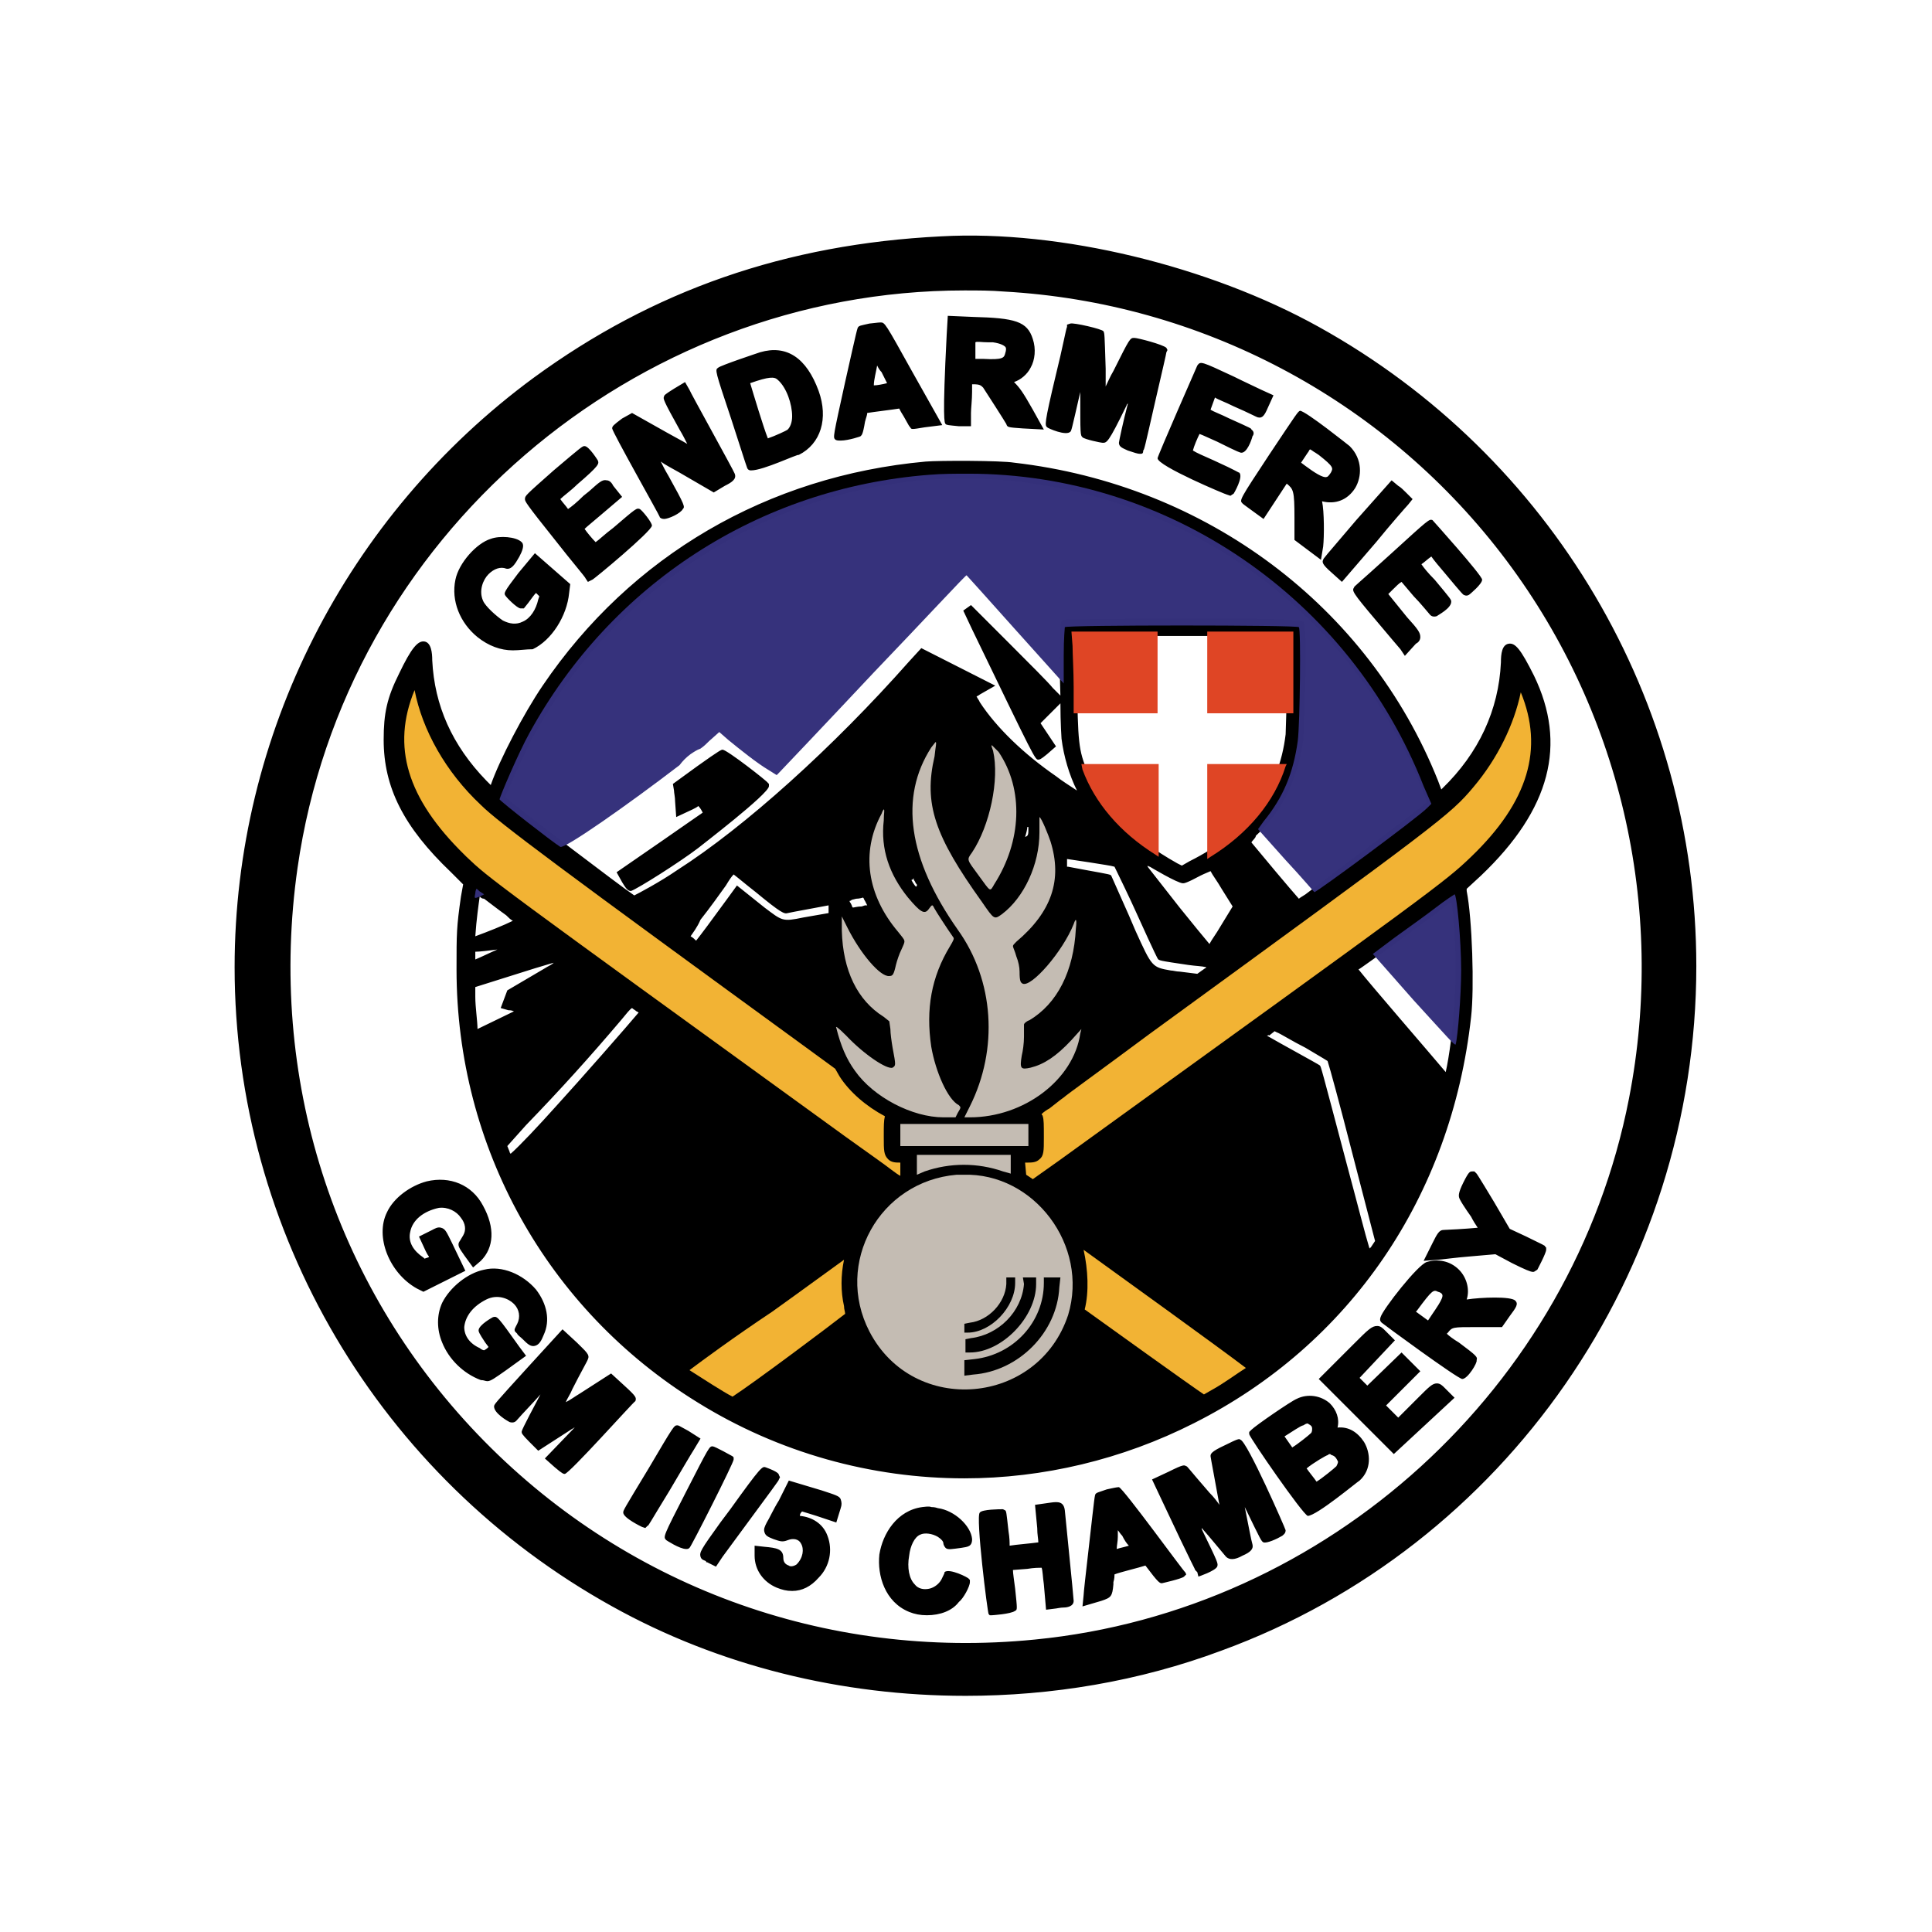 <svg xmlns="http://www.w3.org/2000/svg" viewBox="0 0 175 175" style="enable-background:new 0 0 175 175" xml:space="preserve"><path d="M91.7 27.2c-14 .7-25.9 4.9-36.7 12.7-16.9 12.4-26.9 32-26.9 53 0 23.9 13 45.9 33.9 57.6 16.4 9.2 36.6 10.6 54.8 4 25.4-9.3 42.7-34.2 42.7-61.6 0-23.9-12.9-45.9-33.9-57.6-9.8-5.4-23.3-8.6-33.9-8.1m5.7 4.2c37.5 2.3 64.2 36.8 57 73.6-5.2 26.4-27.4 46.6-54.2 49.3-40.1 4-73.1-30.5-67.3-70.4 4.5-31.4 32.8-54.5 64.5-52.5m-4.8 4.2c-.1 3-.3 7.8-.2 7.8 0 0 .4.1.9.1h.8v-.7c0-.4 0-1.3.1-1.9l.1-1.2.5.1c.7.1.8.1 1.2.5.2.2 2.1 3.3 2.2 3.5 0 0 .5 0 1.1.1l1.1.1-.7-1.2c-.9-1.7-1.2-2-1.7-2.5l-.5-.4.5-.1c1.5-.3 2.3-1.9 1.7-3.4-.4-1.3-1.2-1.6-5-1.7l-1.9-.1-.2 1m-7.4-.4c-.4.1-.8.1-.8.2l-2.1 9.5 1.8-.3s.1-.5.2-1.1c.1-.6.2-1.1.3-1.1.1-.1 3.4-.6 3.5-.5 0 0 .3.5.5 1 .3.5.5.9.5.9s.4-.1 1-.1l.9-.1-2.4-4.2c-1.8-3.3-2.4-4.2-2.6-4.2 0-.2-.4-.1-.8 0m18.2 0s-.5 2-1 4.4c-.6 2.4-1 4.4-.9 4.4.1.1 1.4.4 1.5.4 0 0 .4-1.6.8-3.4.4-1.9.8-3.4.8-3.4s.1 1.6.1 3.6.1 3.6.1 3.7c.1.1 1.3.4 1.5.4.1 0 .6-.8 1.8-3.2.9-1.8 1.6-3.2 1.6-3.1 0 .1-.3 1.6-.7 3.3-.4 1.8-.7 3.3-.7 3.4 0 .1 1.5.6 1.5.5 0 0 .5-1.9 1-4.3s1-4.3 1-4.4c0-.1-2.1-.8-2.5-.8 0 0-.7 1.3-1.5 2.8-.8 1.5-1.4 2.8-1.5 2.8 0 0-.1-1.4-.1-3.2s-.1-3.1-.1-3.2c-.2-.2-2.7-.7-2.7-.7m-7.1.9c1.3.1 1.8.6 1.5 1.5-.2.7-.7.9-2.4.8l-1.2-.1v-1c0-1.5-.1-1.4 2.1-1.2m-9.8 2.8c.4.8.8 1.5.7 1.6-.1.1-2.2.4-2.3.3-.1-.1.6-3.4.7-3.4 0 0 .4.7.9 1.5m-11.2-1.2c-.9.3-3.5 1.2-3.6 1.3-.1.1 2.7 8.5 2.8 8.6 0 .1 3.5-1.2 4-1.5 1.7-.9 2.3-3 1.5-5.3-.9-2.7-2.6-3.8-4.7-3.1m39.9 1c-.1.1-3.5 8.2-3.5 8.2 0 .1 6 2.9 6.1 2.9.1-.1.6-1.3.6-1.4 0 0-1-.5-2.2-1-1.2-.6-2.2-1-2.2-1.1-.1-.1.8-2.1.9-2.2 0 0 .9.4 2 .9s2 .9 2 .9c.1 0 .7-1.3.6-1.3 0 0-.9-.4-1.9-.9-1.1-.5-1.9-.9-2-1-.1-.1.7-1.8.8-1.8 0 0 1 .4 2.1.9s2.1 1 2.1 1c.1 0 .2-.3.4-.7l.3-.7-.7-.3c-.4-.2-1.5-.7-2.5-1.2-2.7-1.2-2.9-1.3-2.9-1.2m-38.1.7c1.4 1.1 2 4.3.9 5.2-.3.2-2.3 1-2.4 1-.1-.1-1.9-5.7-1.8-5.8 2-.8 2.7-.8 3.3-.4m-9.6 1.5c-.4.2-.7.4-.7.5 0 0 .6 1.2 1.4 2.6.8 1.4 1.4 2.6 1.4 2.6s-1.4-.7-3-1.7l-3-1.7-.7.4c-.4.2-.7.5-.7.5 0 .1 4 7.5 4.2 7.8.1.1 1.2-.4 1.4-.7l-1.3-2.6c-.7-1.4-1.3-2.5-1.3-2.5s1.3.7 2.9 1.6l2.9 1.7.8-.4c.5-.3.7-.5.7-.6-.1-.1-3.8-7-4.1-7.5l-.2-.3-.7.3m54.2 6c-1.4 2.1-2.5 3.8-2.4 3.8s.3.3.7.5l.7.5 1-1.6 1-1.6.4.3c.8.6.9 1 .9 3.5v1.8l.8.6.8.6.1-.4c.1-.9.1-3.5-.1-4.1l-.2-.6.4.2c2.5 1 4.4-2.2 2.5-4.1-.3-.3-4.1-3.1-4.2-3.1.1-.1-1 1.6-2.4 3.7m4.3-.6c1.4 1 1.6 1.5 1.2 2.2-.5.9-1 .8-2.9-.5l-.8-.5.6-.9c.8-1.3.6-1.3 1.9-.3m-69.3 2.1c-1.3 1.2-2.4 2.2-2.4 2.2 0 .1 1.2 1.7 2.7 3.5 1.5 1.9 2.7 3.4 2.8 3.5 0 .1 5.1-4.4 5.1-4.5 0-.1-.8-1.1-.9-1.1 0 0-.9.7-1.9 1.6-1 .9-1.9 1.6-1.9 1.5-.4-.4-1.5-1.9-1.5-1.9s.8-.7 1.7-1.5l1.7-1.5-.4-.6c-.6-.7-.3-.8-2.2.9-.9.8-1.7 1.4-1.7 1.4s-.7-.9-1.1-1.4c-.1-.1.1-.3 1.7-1.7 1.1-1 1.8-1.6 1.7-1.7-.1-.2-.8-1.1-.8-1.1-.1.3-1.2 1.2-2.6 2.4m33.6-.8C76.2 48.8 63.8 56 55.9 67.7c-1.8 2.6-4.1 7-4.8 9.2-.1.4-.1.4-1-.5-3.1-3.3-4.8-7-5-11.2-.1-2.1-.7-1.8-2.2 1.3-1.1 2.2-1.4 3.5-1.4 5.8 0 4.2 1.8 7.7 5.9 11.7l1.3 1.3-.2 1.4c-.4 2.8-.4 3.2-.4 6.6 0 34.1 35.7 56 66.3 40.7 13.9-7 23.1-20.4 24.9-36.5.3-2.6.1-8.9-.4-11.3l-.1-.4 1.4-1.4c6.1-5.9 7.7-11.6 4.7-17.6-1.5-3-2.1-3.4-2.2-1.3-.2 4.4-2.1 8.4-5.4 11.7l-.6.6-.6-1.4c-6.2-15.8-20.6-26.6-38-28.5-1-.4-6.6-.4-7.8-.3m8.1.9c16.7 1.8 30.8 12.5 37.1 28l.7 1.6-.4.4c-.4.4-3.4 2.6-7.9 6-1.2.9-2.5 1.8-2.9 2.2-.5.4-.9.6-.9.6-.1 0-3.9-4.5-4.7-5.5-.1-.1 0-.2.7-.9 2.3-2.1 3.7-5 4.1-8.4.2-1.6.3-10.1.1-10.3-.2-.2-21.1-.2-21.3 0-.2.2 0 8.7.1 10.1.2 1.9.9 3.7 1.7 5.2l.4.8c0 .1-2.3-1.4-3.3-2.1-2.9-2.1-5.4-4.5-7-6.8-.7-1-.7-.8.3-1.4l.5-.3-1.6-.8c-.9-.5-2.2-1.1-2.8-1.5l-1.3-.8-.9 1c-6.9 7.9-14.9 15.1-21.1 19-1.7 1.1-4 2.4-4.2 2.4-.3 0-12-8.9-12.2-9.2-.1-.2 1.7-4.2 2.7-6 8.7-16 26.3-25.2 44.1-23.3m31.1 4.4c-1.6 1.8-2.9 3.4-2.9 3.4 0 .1.3.4.6.7l.6.6 2.7-3.2c1.5-1.7 2.8-3.3 2.9-3.4l.2-.2-.3-.4c-.2-.2-.5-.5-.7-.6l-.3-.2-2.8 3.3m3.2 3c-1.8 1.6-3.3 3-3.3 3s.9 1.1 2 2.5c1.1 1.3 2.1 2.5 2.2 2.6l.2.2.5-.5c.7-.6.8-.3-1.1-2.5l-1.6-1.9.7-.6c.4-.4.8-.7.9-.8l.2-.2 1.3 1.6c.7.9 1.4 1.7 1.4 1.7.1.1 1.2-.7 1.2-.9 0 0-.6-.8-1.4-1.7s-1.4-1.7-1.4-1.7c.1-.3 1.4-1.3 1.5-1.2.1.1.7.9 1.5 1.8s1.4 1.7 1.5 1.7c.1 0 1-.8 1-1 0-.1-4.1-5-4.2-5 .1 0-1.4 1.3-3.1 2.9M51 54.7c-1.2.4-2.6 2.1-2.9 3.4-.8 3.5 3.2 7 6.3 5.5 1.6-.8 2.9-2.8 3.1-4.8v-.6L56.1 57l-1.4-1.2-1.2 1.5c-.7.8-1.2 1.5-1.1 1.6.1.1 1 1 1.1.9 1.4-1.7 1.2-1.6 1.8-1.2l.4.4-.1.5c-.4 2.1-2.1 3.1-3.8 2.2-.7-.4-1.7-1.4-2-2-.8-1.8 1-4.1 2.6-3.4.2.1 1-1.5.9-1.6-.3-.2-1.6-.3-2.3 0m43.9 7.6c4 8.4 5.5 11.5 5.6 11.5 0 0 .3-.2.5-.4l.5-.4-.7-1.1-.7-1.1 1-1 1-1-.7-.7c-.4-.4-2.2-2.3-4-4.1L94 60.6l.9 1.7m28.6 4.7c0 2.4 0 4.6-.1 5-.6 5.2-3.6 9.1-8.9 11.8l-.9.5-.6-.3c-4.2-2.3-7-5.1-8.3-8.4-.9-2.2-1-2.9-1-8.5v-4.3h20V67m-79.2 0c.6 3.8 2.4 7.3 5.5 10.4 1.7 1.7 3.4 3 21.8 16.5 3.7 2.7 7.6 5.6 8.7 6.4 1.9 1.4 2 1.5 2.4 2.1 1 1.6 2.8 3 4.7 3.8l.7.3h-.5c-.7 0-.7 0-.7 1.7 0 1.8 0 1.7.9 1.7h.6v2.4l-.4.2-.4.2-2.1-1.5c-27.4-19.8-34-24.6-35.8-26.1-7.4-6.1-9.4-12.5-5.9-18.8.4-.8.5-.8.5-.5-.1.1 0 .7 0 1.2m99.9.1c2.6 5.4 1.3 10.8-4 16.1-2.4 2.4-2.4 2.4-31.7 23.6l-8.8 6.4-.6-.4-.6-.4V110h.7c1 0 1 0 1-1.7s0-1.7-.7-1.7c-.6 0-.5 0 .8-.9.6-.4 1.4-1 1.7-1.2.3-.2 2.3-1.7 4.5-3.3 18.3-13.4 28.4-20.8 29.9-22.1 4.2-3.5 7.1-8.9 7.2-13v-.3l.2.3c-.1.1.2.6.4 1M91 73.4c-.9 4.1.1 7.2 4.2 12.9 1.4 2 1.3 1.9 2.3 1 2.1-2 3.3-5.2 3.1-7.9 0-.4-.1-.7 0-.7 0-.1.9 1.8 1.1 2.3 1.1 3.4.2 6.7-2.7 9-.7.6-.7.5-.3 1.6.1.4.3 1 .3 1.4.1 1.2.3 1.3 1.1.8 1.1-.8 2.4-2.5 3.5-4.6l.6-1.2v1.2c-.1 3.7-1.6 6.6-4.1 8.3l-.9.5v1c0 .7-.1 1.3-.2 1.9-.2 1.1-.2 1.2.4 1.1 1.2-.2 2.4-1 3.9-2.5l1.1-1.1-.1.4c-.6 4.3-4.6 7.5-9.7 7.8l-1 .1.3-.5c2.9-5 2.5-11.6-1-16.6-4.5-6.4-5.3-12-2.3-16.4.7-1 .7-1 .4.2m5.5-.2c2 2.7 2.4 5.8 1.1 9.4-.3 1-1.2 2.8-1.5 3.2l-.3.3-.8-1.2c-1.2-1.7-1.2-1.6-.7-2.2 1.8-2.7 2.6-6.6 1.9-9.5-.2-.7-.2-.7.3 0m-26.8 2-1.9 1.4v.3c0 .2.1.6.1 1l.1.7.9-.4c.5-.2.9-.4.9-.4.4.5.8 1.2.8 1.2s-1.8 1.2-3.9 2.7l-3.9 2.7.3.6.4.6c.5-.1 4.1-2.4 6-3.8 2.3-1.7 6.2-5 6.2-5.2 0-.1-3.7-2.9-3.9-2.9-.1.1-1 .7-2.1 1.5m16.8 3.9c-.4 3.2.6 6.1 2.9 8.3.6.6.8.6 1.1.2.3-.4.3-.4 1 .7.4.6.8 1.3 1 1.5l.4.5-.4.7c-2.7 4.4-2.5 10.8.5 14l.6.6-.3.4-.3.4h-1.3c-4.6-.1-8.6-3.6-9.5-8.1L82 98l.8.9c1 1.1 2.4 2.2 3.3 2.7 1.3.7 1.4.6 1.1-.9-.1-.6-.2-1.4-.3-1.7-.1-1-.1-1-.7-1.4-2.6-1.7-3.8-4.7-3.7-8.8v-.4l.3.7c.9 2.1 2.6 4.3 3.6 4.8.5.2.6.1.8-.8.1-.4.3-1 .5-1.4.4-.9.4-1-.2-1.6-2.8-3-3.5-6.9-1.7-10.4.8-1.5.8-1.5.7-.6m13.4 1.1c0 1.1 0 1.2-.7 1.5l-.6.2s.3-1.8.4-1.9c0 0 .8-.4.9-.4v.6m5.3 2.8c1.2.2 2.3.4 2.4.4.1.1.7 1.3 2 4.2 1 2.3 1.9 4.1 1.9 4.2 0 0 1.2.2 2.6.4 1.4.2 2.5.4 2.5.4s-.4.3-.9.7l-.9.6-1.7-.3c-3-.5-2.5.1-4.9-5.3-.9-1.9-1.6-3.5-1.6-3.5s-.9-.2-2-.3l-2-.3v-.5c0-.3 0-.6-.1-.8 0-.3 0-.3.1-.3.3.1 1.3.2 2.6.4m5.6.5c1.1.7 2.6 1.5 2.8 1.5.1 0 .7-.3 1.4-.6s1.2-.6 1.3-.6.6.9 1.2 1.9l1.2 1.9-1.3 2.1c-.7 1.1-1.3 2.1-1.3 2.1s-1.4-1.7-3.1-3.8l-3-3.8V83c-.1-.1.3.2.8.5m-35.6 2.3c1.9 1.4 2.4 1.8 2.5 1.8.5-.1 4.2-.8 4.2-.8v.8l-.1.8-2.2.4c-2.8.5-2.5.6-4.8-1.2L73 86.2l-.3.8c-1.8 2.5-3.1 4.2-3.2 4.2-.1 0-1.2-.8-1.2-.9 0 0 .6-.9 1.3-1.8.7-1 1.7-2.4 2.2-3.1.5-.7.9-1.3.9-1.3.2-.1 1.2.7 2.5 1.7m14.6-.7c.3.8.4.7-.1.9-.4.1-.4.1-.6 0-.2-.2-.8-1.1-.8-1.1.1-.1 1-.5 1.1-.5 0 0 .2.3.4.7m-39.4 1.5c.5.3 1.4 1 2 1.5.7.5 1.2.9 1.2.9s-3.3 1.4-4.6 1.9c-.1 0-.1-.1-.1-.7.2-2.1.5-4.3.6-4.3.1 0 .5.3.9.7m34.7.4c.4.8.4.7-.7.9-1.1.2-1.1.2-1.3-.4-.4-1-.4-.9.6-1.1 1.2-.2 1.1-.2 1.4.6m53.2.6c.3 2.6.4 6 .2 8.6-.2 2.6-.8 7-1 7.2-.1.1-8.6-10-8.7-10.2 0 0 .4-.4.9-.7 2-1.4 5.1-3.6 6.6-4.8.9-.7 1.7-1.2 1.7-1.2.2-.1.3.4.3 1.1m-84.9 3.3c-.5.3-4.4 2.1-4.5 2.1-.1 0 0-1.6.1-1.7 0 0 3.9-.4 4.4-.4h.3-.3m4.5 1.1c.3.2.5 0-2.6 1.8l-2.6 1.5-.2.5-.2.5.3.1c.2 0 .6.2.9.2l.6.2c0 .1-4.7 2.4-4.8 2.3-.1-.1-.3-2.3-.3-3.5l-.1-1.2 4.3-1.3c5-1.5 4.4-1.3 4.7-1.1m6.4 4.7c.3.2.5.4.5.4 0 .2-5.3 6.2-7.7 8.8-2.2 2.3-4.7 4.8-4.7 4.8s-.2-.4-.3-.8l-.3-.7 1.9-2c3.1-3.2 5.8-6.3 8.6-9.5.8-1 1.3-1.4 1.3-1.4.1 0 .4.2.7.4m60.5 3.2c1.2.6 2.1 1.2 2.2 1.3s1 3.8 2.2 8.4l2.2 8.3-.5.8-.6.8s-1.1-3.9-2.3-8.6c-1.2-4.7-2.3-8.6-2.3-8.6s-4.8-2.6-5.1-2.8c-.2-.1-.2-.1.5-.6l.7-.5.4.2c.3 0 1.4.6 2.6 1.3m-25.2 8.4v1H88v-2h11.6v1m-1.7 2.7v1s-.2-.1-.5-.2c-2.3-.9-5.2-.9-7.5 0l-.5.2v-2H98l-.1 1m-1.9 1c7 1.7 9.8 10 5.3 15.6-4.8 5.9-14.3 4.3-16.9-2.8-2.6-7.3 4.1-14.6 11.6-12.8m43.1.8c-.2.5-.4.9-.4 1 0 .1.5.8 1.1 1.7.6.9 1 1.6 1 1.6s-3.4.3-3.8.3c-.1 0-.3.2-.6.9l-.5.9.5-.1c.3 0 1.6-.2 2.9-.3l2.4-.2 1.6.8c.9.4 1.7.8 1.7.8.1-.1.7-1.5.7-1.5s-.7-.4-1.6-.8l-1.6-.8-1.5-2.5c-.8-1.4-1.5-2.5-1.6-2.6s-.1.3-.3.8m-94 0c-1.4.4-2.8 1.4-3.3 2.5-1 2 .2 5.1 2.5 6.3l.4.2 1.6-.8 1.6-.8-.8-1.6c-1-2-.8-1.8-1.5-1.5l-.6.3.4.9c.2.5.4.9.4.9s-.2.1-.5.3l-.5.2-.3-.2c-2.5-1.6-1.6-4.7 1.5-5.3 1.8-.4 3.5 1.7 2.7 3.1-.1.2-.2.4-.3.5-.1.2-.1.3.4.9l.5.7.3-.3c1.1-1.1 1.1-2.7.1-4.5-.9-1.5-2.7-2.3-4.6-1.8m65.3 9.2c4.1 3 8 5.8 8.6 6.3.7.5 1.3.9 1.3 1 .1.1-1.5 1.1-3.5 2.4l-1.5.9-1.5-1c-.8-.6-3.4-2.4-5.8-4.2-4-2.9-4.3-3.1-4.3-3.3.5-2.4.3-4.7-.6-6.9l-.2-.6c.1 0 3.5 2.5 7.5 5.4m-26.7-3.6c-.6 1.9-.7 4.1-.1 5.9.1.3.1.5.1.5s-1.8 1.3-4 2.9c-2.2 1.6-4.6 3.3-5.5 4l-1.6 1.1-1.5-.9c-2.4-1.5-3.6-2.3-3.5-2.4.1-.1 16.2-11.8 16.2-11.8.1-.1 0 .3-.1.7m52 1.8c-.6.2-4.1 4.5-3.9 4.8.2.2 6.9 5 7 5 .1 0 .9-1.1 1-1.3 0 0-.6-.5-1.4-1.1-.8-.6-1.4-1.1-1.4-1.1s.1-.2.3-.5c.5-.7.6-.7 2.9-.7h2l.6-.8c.3-.4.5-.8.5-.8-.3-.3-3.8-.2-4.6.1-.1.1-.1 0 0-.4.7-1.9-1.1-3.9-3-3.2m-85.4.6c-1.3.3-2.9 1.5-3.5 2.8-1.1 2.3.5 5.3 3.2 6.3.6.2.6.3 2.1-.9l1.3-1-.3-.5c-1.3-1.8-1.9-2.5-2-2.5-.2 0-1 .7-1 .8l.6.8.6.8-.4.3c-.5.4-.5.4-1.1.1-2.4-1.2-2.1-3.9.6-5.2 2-1 4.3 1 3.4 2.8l-.2.4.6.6c.7.7.7.6 1.2-.3 1-2.6-2.1-6-5.1-5.3m47.2 1c-.2 1.8-1.6 3.2-3.3 3.5l-.5.1v.6l.5-.1c2.3-.3 4.2-2.3 4.2-4.6 0-.3 0-.3-.3-.3h-.3l-.3.8m1.5.1c-.2 1.9-1.3 3.4-3 4.3-.7.3-1 .4-2 .6l-.3.1v1l.5-.1c3.2-.4 5.6-2.8 5.9-6l.1-.7h-1l-.2.8m1.8-.3c0 3.4-2.9 6.5-6.4 6.8l-.7.1v1.4h.3c4.3 0 8.3-4 8.3-8.4v-.4h-1.4v.5m35.8.4c.9.5.9 1-.3 2.7l-.7.9-.4-.3c-.2-.2-.7-.5-.9-.7l-.5-.3.4-.5c1.4-2 1.7-2.2 2.4-1.8m-8.1 6.1-2.2 2.2 3.1 3.1 3.1 3.1 2.3-2.3 2.3-2.3-.5-.5c-.6-.6-.4-.7-2.3 1.2l-1.7 1.7-.9-.9-.9-.9 1.5-1.5 1.5-1.5-.5-.5-.5-.5-1.5 1.5-1.5 1.5-.7-.7-.7-.7 1.6-1.7 1.6-1.7-.4-.5c-.4-.4-.1-.6-2.7 1.9m-74.3 1.5c-1.6 1.7-2.9 3.2-2.9 3.2 0 .2 1.2 1.1 1.3 1 1.7-1.8 3.9-4.2 4.2-4.5l.3-.3-.3.5c-1.8 3.2-3.1 5.6-3.1 5.7l.6.6.6.5 2.9-1.8c1.6-1 2.9-1.8 2.9-1.8s-1 1.1-2.2 2.4l-2.3 2.4.6.5c.3.3.6.5.6.5.1 0 5.8-6.1 5.8-6.2 0 0-.4-.5-.9-.9l-.9-.9-2.5 1.6c-1.4.9-2.5 1.6-2.6 1.6 0 0 .6-1.2 1.3-2.5.7-1.4 1.4-2.6 1.4-2.6.1-.1-.2-.4-.9-1l-.9-.9-3 2.9m69.6 2.9c-.4.2-3.6 2.4-3.9 2.7-.1.1 4.7 6.9 5 7.1.1 0 3.7-2.6 4.1-3 1.7-1.7.1-4.7-2.1-4-.2.1-.2 0-.1-.1.7-1.8-1.2-3.6-3-2.7m1.1 1.5c.5.3.7 1.1.3 1.5-.2.3-2 1.6-2.1 1.6-.1 0-1.2-1.6-1.1-1.6.2-.2 1.7-1.2 2-1.4.4-.3.7-.3.9-.1m-59.5 4.6c-1.2 2-2.2 3.7-2.2 3.7 0 .1 1.4.9 1.4.9s.9-1.4 1.9-3.1c1-1.7 2-3.4 2.2-3.7l.4-.6-.7-.4c-.4-.2-.7-.4-.8-.4 0 0-1 1.6-2.2 3.6m52.1-2c-.6.3-1.1.6-1.1.6 0 .1 1 5.3 1.1 5.7.1.2.1.3-2-2.1-1.1-1.2-2-2.3-2-2.3s-.6.2-1.2.5l-1.2.6.6 1.3c2.3 4.9 3.1 6.4 3.1 6.4 0 .1 1.4-.6 1.4-.6 0-.1-.6-1.4-1.4-3-.8-1.6-1.4-2.9-1.4-2.9s3 3.5 4.3 5.1c.2.2 1.7-.5 1.6-.8-.1-.5-1.3-6.6-1.3-6.6s.7 1.3 1.5 2.9c.8 1.6 1.4 3 1.5 3 .1 0 1.4-.6 1.4-.7 0-.2-3.7-7.7-3.8-7.7 0 0-.5.3-1.1.6m9.7.1c.8.3 1 1.2.5 1.8-.3.3-1.9 1.6-2.2 1.7-.1 0-1.5-1.8-1.4-1.8.4-.4 2.2-1.5 2.4-1.6.3-.3.3-.3.7-.1m-58.5 4c-1.1 2.1-1.9 3.9-1.9 3.9.1.1 1.5.8 1.5.7.1-.1 3.9-7.7 3.9-7.7l-1.5-.7s-.9 1.7-2 3.8m3.9 1.8c-3.1 4.3-2.8 3.8-2.2 4l.5.2.3-.5c2.9-4 5-6.8 5-6.9 0-.1-.4-.3-1-.5.1 0-1.2 1.7-2.6 3.7m4.6-1c-.4.8-.9 1.7-1.1 2-.4.6-.4.6.4.9.6.2.6.2.9.1 1.7-.7 2.7 1.5 1.2 2.9-.7.7-1.9.1-1.9-.9 0-.3-.1-.4-1.3-.6l-.4-.1v.4c0 2.5 3.2 3.7 5 1.9 1.8-1.8.8-4.9-1.5-4.9h-.5c0-.2.6-1.3.8-1.3.1 0 .8.2 1.5.4l1.4.4.2-.7c.3-.9.5-.7-1.9-1.4l-2-.6-.8 1.5m29.5-.7c-.4.1-.8.2-.8.3 0 0-.3 2-.5 4.3-.2 2.4-.5 4.4-.5 4.6v.3l.9-.2c1-.3.9-.2 1-1.3 0-.8.1-1 .2-1 .2-.1 3.2-.9 3.3-.9.4.5 1.2 1.6 1.3 1.6.1 0 1.7-.4 1.7-.5l-5.6-7.4c-.2 0-.6.1-1 .2m-5.4 1.2c-.1 0-.4.1-.6.1h-.4l.2 1.7c.1.9.2 1.7.1 1.7-.1.1-3.3.4-3.4.3 0 0-.1-.8-.2-1.7-.1-.9-.2-1.7-.2-1.7s-1.6.1-1.7.2c0 0 .8 8.6.9 8.6l1.7-.2s-.1-.8-.2-1.7c-.1-.9-.2-1.8-.2-1.9v-.2l1.7-.2c.9-.1 1.7-.1 1.7-.1s.1.9.2 1.9l.2 1.8h.3c.2 0 .6-.1.9-.1.3 0 .5-.1.5-.2 0-.2-.8-7.7-.8-8.1.1-.3.1-.3-.7-.2m-11.4.4c-4.1.5-4.9 7.1-1.1 8.6 1.3.5 3.2.2 4.1-.7.4-.5 1-1.5.9-1.6-.1-.1-1.5-.6-1.6-.6l-.2.4c-.6 1.4-2.2 1.7-3.2.7-1.2-1.2-.8-4.5.7-5.2 1-.5 2.8.2 2.8 1.2 0 .2.2.2 1.1 0 .6-.1.6-.1.6-.4 0-1.1-1.4-2.3-2.7-2.4-.3 0-.6-.1-.6-.1-.2 0-.5.1-.8.1m18.3 1.8 1 1.4c0 .1-2.2.6-2.2.6s0-.8.1-1.6c.1-.9.1-1.6.1-1.6-.1-.3.1 0 1 1.2" style="fill-rule:evenodd;clip-rule:evenodd" transform="translate(-6.348 -5.392)"></path><path d="M87.452 153.608c-11.2 0-22.3-2.7-32-8.1-21.1-11.7-34.2-33.9-34.2-57.9 0-21 10.1-40.9 27.1-53.4 10.8-7.9 22.8-12.1 36.9-12.8v.4-.4c10.8-.6 24.3 2.7 34.2 8.2 21.1 11.7 34.2 33.9 34.2 57.9 0 27.7-17.3 52.6-43 62-7.5 2.8-15.4 4.1-23.2 4.1zm.2-131.4c-.8 0-1.6 0-2.3.1-13.9.7-25.8 4.8-36.4 12.6-16.8 12.2-26.7 31.9-26.7 52.6 0 23.7 12.9 45.6 33.7 57.2 16.2 9 36.5 10.5 54.4 4 25.4-9.3 42.4-33.9 42.4-61.2 0-23.7-12.9-45.6-33.7-57.2-8.9-4.9-21.3-8.1-31.4-8.1zm-.2 127.5c-17 0-33-6.8-44.9-19.2-13.3-13.9-19.3-32.9-16.6-52 4.7-31.7 33.3-54.9 65.1-53 18 1.1 34.7 9.9 45.6 24.1 10.9 14.2 15.2 32.4 11.7 50.1-5.2 26.5-27.7 47-54.6 49.6-2 .2-4.2.3-6.3.4zm-.1-123.4c-29.9 0-56.1 22.3-60.4 52.3-2.7 18.9 3.2 37.6 16.3 51.3 13.1 13.7 31.5 20.5 50.5 18.6 26.5-2.6 48.7-22.8 53.8-49 3.4-17.4-.8-35.4-11.6-49.4-10.8-14-27.2-22.7-45-23.7-1.2-.1-2.4-.1-3.6-.1zm-3.4 120c-.6 0-1.1-.1-1.6-.3-2.2-.9-2.9-3.3-2.7-5.2.3-1.9 1.6-4 3.9-4.3.1 0 .6-.1.8 0 .1 0 .3 0 .6.1 1.5.2 3 1.6 3.1 2.8 0 .7-.4.7-1 .8-.8.1-1.2.2-1.4 0-.1-.1-.2-.3-.2-.4 0-.2-.2-.4-.5-.6-.5-.3-1.2-.4-1.6-.2-.5.2-.9 1-1 1.9-.2 1.1 0 2.1.5 2.6.3.4.8.5 1.3.4.5-.1 1-.5 1.2-1 .2-.4.2-.4.2-.5.4-.4 2.2.5 2.2.6l.1.1v.2c0 .4-.6 1.5-1 1.8-.6.8-1.7 1.2-2.9 1.2zm.3-8.9h-.6c-2 .2-2.9 2-3.1 3.5-.2 1.6.4 3.6 2.1 4.3 1.2.5 2.9.2 3.6-.6.3-.3.5-.7.7-1-.2-.1-.6-.2-.8-.3-.3.8-1 1.4-1.8 1.5-.8.1-1.5-.1-2.1-.7-.8-.9-.9-2.3-.7-3.4.2-1.2.8-2.1 1.5-2.5.8-.4 1.8-.2 2.5.2.5.3.8.7.9 1.1.1 0 .3 0 .6-.1h.2c-.1-.8-1.3-1.8-2.3-1.9-.3-.1-.6-.1-.7-.1zm-.6-.4zm6.2 9.3h-.2l-.1-.1c-.1-.1-1.2-8.9-.8-9.2.2-.3 1.9-.3 1.9-.3h.2l.2.1c.1.1.1.1.3 1.9.1.6.1 1 .1 1.3.6-.1 1.9-.2 2.6-.3 0-.3-.1-.7-.1-1.3l-.2-2.1 1.4-.2c.7-.1 1.2-.1 1.3.7 0 .1.8 7.9.8 8.2 0 .5-.6.6-.9.6-.3 0-.7.1-.8.1l-.8.1-.2-2.3c-.1-.7-.1-1.2-.2-1.5-.3 0-.7 0-1.3.1l-1.3.1c0 .3.1.9.2 1.7.2 1.9.2 1.9 0 2-.4.3-2.1.4-2.1.4zm-.4-8.7c.1 1.4.6 6.3.8 7.8.3 0 .6-.1.9-.1 0-.3-.1-.7-.1-1.3-.1-.6-.2-1.7-.2-1.9v-.6l2.1-.2c1.9-.2 1.9-.1 2.1 0 .1.1.2.2.4 2.2l.1 1.4c.2 0 .5-.1.7-.1h.1c-.1-1.4-.7-7.2-.8-7.8h-.3l-.5.1.1 1.2c.2 1.9.2 1.9 0 2.1-.3.3-3.6.5-3.6.5h-.2l-.2-.1c-.1-.1-.1-.1-.3-1.9-.1-.6-.1-1-.1-1.3h-1zm5.6-1zm3 8.9.1-1c0-.2.2-2 .5-4.6.5-4.4.5-4.5.6-4.6.1-.1.1-.1 1-.4.9-.2 1-.2 1.1-.2.4.1 5.9 7.7 6 7.7l.1.2-.2.2c-.2.2-2 .6-2 .6-.2 0-.3 0-1.5-1.6-.6.2-2.3.6-2.8.8 0 .1 0 .4-.1.7v.2c-.1 1.1-.2 1.2-1.1 1.5l-1.7.5zm1.9-9.5c-.1.5-.2 2-.5 4.1-.2 1.7-.4 3.5-.4 4.3l.4-.1c.2-.1.4-.1.5-.1v-.7c0-.8.1-1.2.4-1.4 0 0 3.5-1.3 3.8-.7.3.4.8 1.1 1.1 1.4.2-.1.6-.2.9-.2-1.1-1.4-4.4-5.8-5.1-6.7-.1 0-.3.1-.6.1-.2-.1-.4-.1-.5 0zm-28.2 8.1c-.5 0-.9-.1-1.4-.3-1.2-.5-2-1.6-2-2.9v-.9l.9.1c1.1.1 1.7.2 1.7 1 0 .4.2.6.5.7.1.1.4.1.7-.1.6-.6.7-1.4.4-1.9-.2-.4-.7-.5-1.2-.3s-.7.1-1.3-.1c-.5-.2-.7-.3-.8-.6-.1-.3 0-.5.2-.9.2-.3.6-1.2 1.1-2l.9-1.8 3 .9c1.2.4 1.6.5 1.7.8.1.3.1.5 0 .8l-.4 1.3-1.8-.6c-.6-.2-1-.3-1.3-.4-.1.1-.2.2-.2.4 1.1.1 2.1.7 2.5 1.8.5 1.3.2 2.8-.8 3.8-.7.8-1.5 1.2-2.4 1.2zm-2.5-3.1c0 1.1.8 1.8 1.5 2.1.8.3 1.9.4 2.8-.5.8-.8 1-1.9.6-2.9-.3-.8-1-1.3-1.8-1.3-.5 0-1 0-1-.5 0-.4.6-1.3.8-1.5 0 0 .1-.2.4-.2.2 0 1.1.3 1.6.4l1 .3.2-.5v-.1c-.2-.1-.6-.2-1.2-.4l-2.3-.7-.6 1.1c-.4.8-.9 1.7-1.1 2 0 .1-.1.2-.1.2.1 0 .2.1.2.1l.4.2s.1 0 .2-.1c.9-.3 1.7-.1 2.2.6.5.8.5 2-.5 3-.5.4-1.1.5-1.7.3-.6-.3-1-.8-1-1.5 0 0-.4-.1-.6-.1zm1.7-4.9zm37.5 6.3-.2-.2c0-.1-.1-.1-3.1-6.5l-.8-1.7 1.5-.7c1.4-.7 1.4-.6 1.6-.5.1 0 .1.1 2.1 2.4.4.4.7.8.9 1.1-.3-1.7-.8-4.3-.8-4.4 0-.2 0-.4 1.3-1 1.2-.6 1.3-.6 1.4-.5.6.1 4.1 8.1 4.1 8.2 0 .3-.2.4-.3.5-.5.3-1.4.7-1.7.6-.2-.1-.2-.1-1.7-3.2.3 1.5.6 3.1.7 3.4.1.4-.2.7-.9 1-.7.4-1.2.4-1.5.1-.6-.7-1.4-1.7-2.2-2.6v.1c1.5 3.1 1.5 3.1 1.4 3.4-.2.4-1.7.9-1.7.9l-.1-.4zm-3-8 .5.9c1.5 3.1 2.5 5.3 2.9 6.1.2-.1.5-.2.6-.3-.2-.4-.6-1.4-1.2-2.6-1.5-3.2-1.5-3.2-1.3-3.4l.1-.1h.2c.2 0 .3 0 4.5 5.1.2 0 .7-.3.9-.4-.2-.9-1.1-4.8-1.2-6.2v-.5l.2-.2h.2c.3 0 .3 0 1.8 3.2.6 1.2 1.1 2.2 1.3 2.7.2-.1.5-.2.6-.3-.6-1.2-2.8-5.8-3.4-7-.2.1-.5.2-.8.4l-.8.4c.2.9 1 5.1 1 5.5.1.4-.1.5-.2.6-.4.2-.4.2-2.5-2.3-.9-1-1.5-1.8-1.8-2.1-.2.1-.5.2-.9.4l-.7.1zm7.3 5.4zm-47.9 2.1-.8-.4c-.1 0-.1 0-.1-.1-.2-.1-.4-.1-.5-.4-.1-.4 0-.6 1.8-3.1l.9-1.2c2.8-3.9 2.9-3.9 3.2-3.8 1.1.4 1.2.6 1.2.7l.1.2-.1.2c0 .1-.1.2-5.1 7l-.6.9zm-.6-1.2s.1 0 0 0l.3.1.1-.2c2.6-3.5 4.2-5.8 4.8-6.6-.1 0-.2-.1-.3-.1-.3.4-1.2 1.6-2.5 3.4l-.4-.3.4.3-.9 1.2c-.7 1.1-1.3 1.8-1.5 2.2zm36.5.4c-.2 0-.3 0-.4-.1-.2-.2-.2-.2 0-2 .1-.8.1-1.5.1-1.6v-.3l.3-.1c.4-.1.4-.1 1.5 1.5 1 1.5 1 1.5 1 1.6v.3l-.3.1c.1.1-1.4.6-2.2.6zm.5-2.5v.6c0 .4-.1.8-.1 1.1.3-.1.8-.2 1.1-.3-.2-.2-.4-.5-.6-.9-.2-.2-.3-.4-.4-.5zm-39.1 1.7c-.6 0-1.8-.8-1.8-.8-.3-.3-.3-.3 1.8-4.4 2.1-4.1 2.1-4.1 2.4-4.1.2 0 1.8.9 1.8.9l.1.1v.2c0 .3-3.9 8-4 8-.1.1-.2.1-.3.1zm-1-1.3c.2.1.5.3.8.4.6-1.2 2.9-5.7 3.5-7-.2-.1-.5-.3-.7-.4-.3.6-1 1.9-1.8 3.5-.9 1.7-1.5 3-1.8 3.5zm-2.7-.6-.3-.1s-1.7-.8-1.7-1.3c0-.2 0-.2 2.3-4 2.3-3.9 2.3-3.9 2.6-3.9.1 0 .1 0 1 .5l1.1.7-.6 1c-.2.3-1.2 2-2.2 3.7-1.9 3.1-1.9 3.2-2 3.2l-.2.2zm-1-1.6c.2.1.5.3.7.4.3-.5.9-1.5 1.7-2.8 1-1.7 2-3.4 2.2-3.7l.1-.2-.4-.2c-.1-.1-.3-.2-.4-.2-.3.5-1.1 1.7-2 3.3-.8 1.7-1.6 2.9-1.9 3.4zm61 .5s-.1 0 0 0c-.5-.2-5.2-7-5.3-7.4v-.2l.2-.2c.4-.4 3.6-2.6 4.1-2.8 1-.5 2.2-.3 3 .4.6.6.9 1.4.7 2.2 1-.1 1.8.4 2.4 1.3.6 1 .7 2.5-.4 3.5-.2.1-3.9 3.2-4.7 3.2zm-4.3-7.3c.7 1.1 3.7 5.3 4.5 6.4.8-.6 3.4-2.4 3.8-2.8.8-.7.7-1.8.3-2.5-.3-.6-1-1.1-1.9-.8-.1 0-.4.1-.6-.1-.1-.2-.2-.3-.1-.6.3-.7.1-1.3-.3-1.8-.4-.4-1.2-.7-2-.3-.5.2-2.9 1.8-3.7 2.5zm5.1 5.1c-.7 0-1.8-1.9-1.8-1.9-.2-.4-.1-.6.1-.7.4-.3 2.2-1.5 2.5-1.7.5-.2.6-.2 1.1 0 .5.2.9.6 1 1.1.1.5 0 .9-.3 1.3-.3.3-2 1.7-2.4 1.8-.1.1-.2.1-.2.1zm-.9-2.1c.2.3.7.9.9 1.2.5-.3 1.6-1.2 1.8-1.4.1-.2.2-.4.1-.5-.1-.2-.2-.4-.5-.5-.1 0-.1-.1-.2-.1 0 0-.1 0-.2.1-.1 0-1.3.7-1.9 1.2zm-31 .9c-8.4 0-16.8-2.3-24.2-6.9-13.6-8.4-21.8-23.1-21.8-39.2 0-3.3 0-3.8.4-6.6l.2-1.1-1.1-1.1c-4.3-4.1-6.1-7.7-6.1-12 0-2.4.3-3.8 1.4-6 1.1-2.3 1.7-3 2.3-2.9.6.1.7 1 .7 1.7.2 4.1 1.8 7.7 4.9 10.9l.4.4c.8-2.3 3-6.5 4.7-9 8-11.8 20.4-19 34.7-20.3v.4-.4c1.2-.1 6.8-.1 8 .1 17.4 2 32.1 13 38.4 28.8l.3.8.1-.1c3.3-3.2 5.1-7.1 5.3-11.4 0-.8.1-1.6.7-1.7.6-.1 1.1.5 2.3 2.9 3 6.2 1.5 12.1-4.8 18.1l-1.3 1.2v.2c.5 2.5.7 8.8.4 11.4-1.8 16.3-11 29.7-25.1 36.8-6.5 3.3-13.7 5-20.8 5zm-20.9-6.1c12.9 6.8 28.2 7 41.5.3.3-.2.6-.3.9-.5l-7.3-5.3c-3.2-2.3-4.1-3-4.4-3.3-.4 1.3-1 2.5-1.8 3.5-2.3 2.9-6 4.3-9.7 3.7-3.7-.6-6.7-3.1-8-6.6l-.1.1-4 2.9c-2.2 1.6-4.6 3.3-5.5 4l-1.6 1.2zm-4.5-3.7c.4.3 1.2.8 3.1 2l1.3.8 1.3-1c.9-.6 3.4-2.4 5.5-4 1.7-1.2 3.2-2.3 3.7-2.7 0-.1 0-.1-.1-.2-.5-1.8-.5-3.9 0-5.8-3.1 2.3-12.8 9.4-14.8 10.9zm36-5.5c.3.3 1.6 1.2 4.1 3l7 5 1.3-.8c1.6-1 2.6-1.6 3.1-2-.2-.2-.5-.4-.9-.6-.7-.5-4.6-3.3-8.6-6.3-2.7-2-4.9-3.6-6.2-4.5.6 2 .7 4.1.2 6.2zm-10.7-11.8c-2.6 0-5 1.1-6.9 3.1-2.4 2.6-3.1 6.1-1.9 9.4 1.2 3.2 3.9 5.5 7.3 6.1 3.4.6 6.7-.7 8.9-3.3 2-2.5 2.6-5.8 1.6-8.8-1-3-3.5-5.3-6.6-6.1h-.1c-.8-.4-1.5-.4-2.3-.4zm-41.3-1.1c3.2 7.4 8.3 13.9 15.1 18.8-.2-.2-.2-.3-.2-.4v-.2l.2-.2c.1-.1 16.2-11.9 16.5-12h.2l.1.2.1.1c.4-1 1-1.9 1.8-2.8.5-.6 1.1-1.1 1.6-1.5l-2.2-1.6c-8.7-6.2-15.2-11-20.3-14.7v.1c0 .6-7.7 9-7.8 9.1-4.6 4.9-4.9 4.9-5 4.9l-.1.2zm58.4 10.6c4.1 3 8 5.8 8.6 6.3 1.3.9 1.4 1 1.4 1.1.1.2.2.3 0 .5 3.8-2.7 7-6 9.7-9.8h-.2c-.4 0-.4 0-2.7-8.9-1.2-4.4-2-7.7-2.2-8.5-.8-.5-4.7-2.6-4.9-2.7-.1 0-.3-.2-.3-.4v-.2c-3.1 2.3-6.8 4.9-11.1 8l-8.9 6.4c1 .8 1.9 1.8 2.6 3v-.1l.1-.2h.2c.2 0 .2 0 7.7 5.5zm10.4-22.5c1.2.7 4.7 2.6 4.8 2.7.1.1.1.1 2.4 8.8 1 3.7 1.7 6.5 2.1 7.8 0 0 0-.1.1-.1l.4-.6-2.1-8.1c-1.1-4.3-2-7.6-2.2-8.2-.3-.2-1-.6-2-1.2-1.2-.6-2.3-1.3-2.6-1.4l-.2-.1-.5.4c0-.1-.1 0-.2 0zm-37.4 19.2zm38.1-20.6.6.3c.2.1 1.4.8 2.6 1.4 2.2 1.2 2.3 1.3 2.3 1.4.1.1.1.2 2.3 8.6l2.2 8.4c2.7-4.2 4.7-8.9 5.9-14h-.2c-.4-.1-9-10.4-9-10.5v-.3c-1.9 1.2-4.1 2.8-6.7 4.7zm-22.7 14.3.8.5 8.6-6.2c29.2-21.1 29.2-21.1 31.6-23.5 5.2-5.2 6.5-10.3 3.9-15.6 0-.1 0-.1-.1-.2-.5 4.1-3.3 8.9-7.2 12.2-1.5 1.3-11.6 8.7-29.9 22.1-2.3 1.7-4.2 3.1-4.4 3.3-.3.3-1.1.8-1.7 1.2-.1.1-.3.2-.4.3.5.2.5.8.5 2.1v.1c0 1.1 0 1.5-.3 1.8-.3.3-.6.2-1 .3h-.5l.1 1.6zm-1 .2s.1 0 .1.1v-.2c0 .1-.1.1-.1.1zm-54-45.4c-3.1 6-1 12 6 17.9 1.8 1.5 8.5 6.4 35.9 26.1l1.9 1.4.3-.2v-1.7h-.2c-.5 0-.9 0-1.2-.4-.2-.3-.2-.7-.2-1.7s0-1.6.2-2c-1.8-.9-3.3-2.2-4.3-3.8-.4-.6-.4-.6-2.3-2l-8.7-6.4c-18.4-13.5-20.1-14.7-21.8-16.4-3.1-3.2-5-6.7-5.6-10.7v-.1zm45.7 43.5v.9c2.3-.9 5.3-.9 7.7 0v-.9h-7.7zm-37.5-1.2.2.5c0 .1.1.2.1.2.8-.7 2.5-2.5 4.2-4.4 2.1-2.3 6.4-7.2 7.4-8.4-.1 0-.1-.1-.2-.1-.1-.1-.3-.2-.4-.3-.2.1-.5.5-1 1.1-2.8 3.3-5.5 6.3-8.6 9.5l-1.7 1.9zm-3.2-9.6c.5 3.2 1.2 6.3 2.3 9.3l2-2.1c3.1-3.2 5.8-6.3 8.6-9.5 1-1.2 1.4-1.5 1.6-1.5-2-1.4-3.7-2.7-5.2-3.8v.1c0 .4 0 .4-2.3 1.7l-3.1 1.8-.2.4c.2.1.5.1.8.2.6.1.9.2.9.6 0 .6-4.9 2.7-4.9 2.7-.1.1-.3.2-.5.1zm39.2 9.3h10.8v-1.2h-10.8v1.2zm7.8-2.1h2.8s-.1-.1-.1-.2c-.1-.3 0-.4.4-.7-1 .4-2 .7-3.1.9zm-7.7 0h1.7c-.6-.1-1.1-.2-1.6-.4l-.1.4zm-5.6-7.4c1.2 3.8 4.8 6.5 8.8 6.6h1.1l.2-.3-.3-.4c-3-3.3-3.3-9.9-.5-14.5l.3-.5-.2-.3c-.2-.3-.7-1-1-1.6-.1-.2-.3-.4-.4-.6-.1.2-.3.3-.6.4-.4 0-.7-.2-1.1-.6-2-1.9-3.1-4.4-3.1-7.1-1.1 3.1-.3 6.3 2.1 8.9.8.8.7 1 .2 2.1-.2.4-.4 1-.5 1.4-.2.6-.3 1-.6 1.1-.3.1-.6 0-.8-.1-.9-.4-2.3-2-3.3-3.8.2 3.2 1.4 5.5 3.5 7 .7.5.8.7.9 1.7 0 .3.1 1.1.3 1.7.2.9.3 1.4-.1 1.7-.4.3-.9 0-1.6-.4-1-.4-2.3-1.4-3.3-2.4zm7.6-24.9c-2 4.1-1 9 3 14.7 3.5 5.1 4 11.8 1.1 16.9h.2c4.5-.2 8-2.8 9-6.4l-.1.1c-1.6 1.6-2.9 2.5-4.2 2.7-.2 0-.6.1-.8-.2-.3-.3-.2-.7-.1-1.4.1-.6.2-1.2.2-1.8v-1.2l.8-.5c2.3-1.5 3.6-3.9 3.9-7.1-1 1.9-2.2 3.5-3.3 4.2-.4.3-.8.5-1.2.3-.4-.2-.5-.7-.6-1.4 0-.4-.2-1-.3-1.3v-.1c-.4-1-.4-1.3.4-1.9l.1-.1c2.7-2.2 3.6-5.2 2.5-8.5 0-.1-.1-.2-.2-.4-.2 2.5-1.4 5.1-3.2 6.9l-.1.1c-.4.4-.7.6-1.1.6-.5 0-.7-.4-1.5-1.5l-.2-.3c-3.6-5.5-4.8-8.7-4.3-12.4zm2.8 16.1-.5.8c-2.6 4.3-2.4 10.5.4 13.5l.6.7c2.6-4.6 2.3-10.4-.5-15zm44.3 12.8zm0 0zm-32.4-6.4-.3 1.8c-.3 1.7-1 3.3-2.1 4.6.9-.6 2.2-1.6 3.6-2.6 3.1-2.3 6-4.4 8.7-6.3l-1.8-.3c-.3 0-.5-.1-.7-.1-2.2-.3-2.3-.5-3.9-4.1l-.6-1.4c-.7-1.5-1.3-2.8-1.5-3.3-.3-.1-.9-.2-1.8-.3l-2.2-.4c-.2 2.2-1.3 4.2-3.2 5.7l-.1.1c-.2.1-.3.3-.4.3 0 .1.1.3.2.6v.1c.1.4.3 1.1.3 1.5 0 .4.1.6.1.7.1 0 .2-.1.3-.2 1-.7 2.3-2.4 3.3-4.5l.6-1.2.8.2v1.2c-.1 3.9-1.6 6.8-4.3 8.6l-.4.3v1c0 .7-.1 1.4-.2 2 0 .1-.1.4-.1.6 1-.1 2.3-.9 3.7-2.4l2-2.2zm24.3-3.8c1.1 1.4 6.3 7.4 7.9 9.3.3-1.3.7-4.2.8-6.4.2-2.6.1-5.9-.2-8.5 0-.2-.1-.4-.1-.5-.3.2-.7.5-1.2.9-1.6 1.2-4.6 3.4-6.6 4.8-.3.2-.4.3-.6.4zm-48.1 3.4 1.8 1.9c1 1 2.3 2.1 3.2 2.6.3.1.4.2.6.3 0-.1 0-.4-.1-.7-.1-.6-.2-1.4-.3-1.8-.1-.8-.1-.8-.5-1.1-2.7-1.8-4-4.8-3.9-9.1l-2.8.5c-2.3.4-2.4.4-4.2-1l-1.8-1.4-.3.4c-3.2 4.3-3.2 4.3-3.5 4.3.8.6 1.7 1.3 2.6 1.9l8.7 6.4c1 .7 1.5 1.1 1.9 1.4-.5-.9-.8-1.9-1-2.9l-.4-1.7zm-31.9-1.8v.9c0 .9.2 2.2.2 2.9.8-.4 2.3-1.1 3.3-1.6-.2-.1-.4-.1-.5-.1l-.7-.2.6-1.6 3.4-2c.3-.2.6-.3.8-.5-.4.1-1 .3-1.7.5l-5.4 1.7zm-.8-1.4v.7l6-1.8c1.9-.6 2.7-.8 3.1-.9-1.4-1-2.6-1.9-3.6-2.6v.1c0 .2 0 .4-3.1 1.6 1.2-.1 2.3-.2 2.3-.2h.3l.2.8-.2.1s-4.4 2.1-4.7 2.1l-.3.1zm54.5-9.5 1.6.3c2.2.4 2.2.4 2.3.5l1.6 3.6.6 1.4c1.5 3.3 1.5 3.3 3.2 3.6.2 0 .5.1.8.1l1.6.2.7-.5s.1 0 .1-.1c-.4-.1-.9-.1-1.6-.2-2.7-.4-2.7-.4-2.8-.6 0 0-.1-.1-2-4.3-.4-.9-1.6-3.4-1.9-4-.3-.1-1.1-.2-2.3-.4 0 0-1.3-.2-2-.3v.7zm-19.9 4.5.1.3c1 2.2 2.6 4.2 3.4 4.5.1-.2.1-.4.2-.5.1-.4.4-1.1.6-1.5.3-.7.3-.7-.1-1.1-.7-.7-1.2-1.5-1.6-2.3-.1.3-.4.3-.9.4l-.3.1c-.7.2-1.1.3-1.4.1zm32.9 3.7c1.1.2 1.1.3 1.1.6v.1c2.5-1.9 4.8-3.5 6.9-5-.6-.1-5-5.6-5.1-5.7-.1-.2-.2-.3-.1-.5-.7.6-1.5 1.2-2.4 1.7.1 0 .1.1.2.1 0 0 0 .1 1.3 1.9l1.3 2.1-1.4 2.3c-1.3 2.1-1.4 2.2-1.5 2.2-.3.1-.3.2-.3.2zm-58.4.3zm-8.3-.8v.7c.5-.2 1.3-.6 2-.9-.8.1-1.6.2-2 .2zm62.5-.2c.3.1 1.2.2 2.3.4.7.1 1.2.2 1.6.2-.3-.2-1-1-3.3-3.9l-3.1-3.9v-.7c0-.6 0-.8.1-.9l.1-.1h.1c-1.8-1.3-3.2-2.7-4.2-4.2 0 .1 0 .1-.1.2-.2.2-.4.5-3.8-2-3-2.1-5.5-4.6-7.1-6.9l-.1-.2c-.3-.4-.5-.7-.4-1 .1-.3.3-.5.7-.7h.1l-4.7-2.4-.6.7c-6.9 7.7-15 15-21.2 19-.6.4-3.9 2.4-4.5 2.4h-.1c1.3.9 2.6 1.9 4.2 3.1 0-.1-.1-.1-.1-.2 0-.2 0-.2 1.4-2.1.7-1 1.7-2.4 2.2-3.1 1-1.5 1-1.5 1.2-1.5.2 0 .2 0 2.7 1.9.7.5 1.9 1.5 2.3 1.7.7-.2 4.2-1 4.5-.6.1 0 .1.1.1.2 0-.1 0-.1.1-.2.2-.3.4-.3.9-.4l.4-.1c.6-.1.9-.2 1.2 0-.7-2.2-.5-4.5.6-6.8.5-1 .6-1.2 1-1.1.4.1.4.5.3 1.1-.3 2 .1 3.9 1 5.6l.1-.1c.1-.1 1.2-.6 1.4-.6h.2c-1.6-4.3-1.4-8 .8-11.3.4-.6.6-.9 1-.7.4.2.3.4.1 1.4-.7 3.2-.2 5.8 2.1 9.5 0-.2.1-.3.3-.5l.1-.1c1.7-2.6 2.5-6.4 1.8-9.2v-.1c-.1-.4-.2-.7.2-.9.4-.2.5.1.9.6l.1.1c1.5 2 2.1 4.2 1.9 6.7.2-.1 1-.5 1.1-.5h.2l.1.1c-.1-.6 0-.7.1-.9l.2-.2h.2c.5.1 1.4 2.6 1.4 2.6.2.5.3 1 .4 1.4.2-.2.4-.1.5-.1.1 0 1 .2 2.4.4.5.1 2.3.4 2.5.5.2.1.3.1 2.3 4.4.9 2.1 1.6 3.5 1.8 4zm-53.9.3-.1.3.1-.3zm52.3-7.8 2.9 3.7c1.2 1.5 2.2 2.7 2.7 3.3.2-.4.6-.9 1-1.6l1.1-1.8-1-1.6c-.4-.7-.8-1.2-1-1.6-.2.1-.5.2-.9.4-1.3.7-1.5.7-1.6.7-.5 0-3-1.5-3-1.5-.1 0-.2-.1-.2-.1v.1zm-41.4 6.3c.2.1.4.3.5.4.4-.5 1.3-1.7 2.9-3.9l.8-1.1 2.5 2c1.6 1.2 1.6 1.3 3.5.9l2.3-.4v-.7c-1 .2-3.3.6-3.7.7-.3.1-.6 0-2.9-1.9-.9-.7-1.6-1.3-2-1.6-.2.2-.4.5-.7 1-.5.7-1.5 2.1-2.3 3.1-.3.7-.7 1.2-.9 1.5zm-19.1-3.6c-.1.7-.3 2.1-.4 3.6 1.1-.4 2.6-1 3.4-1.4-.2-.1-.4-.3-.6-.5-.7-.5-1.6-1.2-2-1.5-.2 0-.3-.1-.4-.2zm32.6.5v1.1l.5-.1c-.1-.1-.1-.2-.2-.4l-.1-.2c-.1-.2-.1-.3-.2-.4zm.9-.1c0 .1.1.2.1.2l.1.2c0 .1.1.2.1.2.1 0 .4-.1.8-.1l.3-.1h.2l-.2-.4c-.1-.1-.1-.3-.2-.3 0 0-.3.1-.6.1l-.4.1s-.1.1-.2.1zm13.4.5zm-.7-.8c.3.4.5.8.7.9.1-.1.3-.2.4-.4l.1-.1c1.5-1.4 2.5-3.4 2.8-5.3-.1.1-.3.2-.6.4-.6.3-.9.4-1.1.1l-.1-.1c-.1.2-.1.4-.2.6-.3 1-1.2 2.9-1.6 3.4l-.4.5zm-5.9.8zm-.9-.9.5.5c.2.2.3.3.4.3v-.1c.1-.2.3-.5.6-.5h.2c-.2-.3-.3-.6-.5-1v.1c-.1.2-.3.3-.5.4h-.1c-.2.2-.4.3-.6.3zm-11.5.6zm0 0zm.1 0zm41.9-5.5c.9 1.1 3.5 4.2 4.3 5.1.1-.1.3-.2.6-.4.5-.4 1.8-1.3 2.9-2.2 5.4-4 7.6-5.7 7.9-6l.2-.2-.5-1.3c-6.2-15.3-20.2-25.9-36.7-27.7-17.6-2-35.1 7.3-43.7 23-.9 1.7-2.3 4.8-2.6 5.6 1.3 1.1 10.5 8.1 11.7 8.9.4-.2 2.3-1.2 3.9-2.3 6.1-3.9 14.1-11.1 21-18.9l1.1-1.2 6.7 3.4-1.4.8c-.1.1-.2.1-.3.2.1.1.1.2.2.3l.1.2c1.5 2.3 4 4.7 6.9 6.7.5.4 1.3.9 1.9 1.3-.7-1.4-1.2-3.1-1.4-4.7 0 0-.1-1.4-.1-3.2l-1.8 1.8 1.4 2.1-.8.7c-.6.5-.7.5-.8.5-.3 0-.3 0-6-11.8l-.8-1.7.7-.5 3.4 3.4c1.9 1.9 3.7 3.7 4 4.1l.7.7c-.1-2.9-.1-6.4.1-6.7.1-.2.3-.2.9-.2.2 0 20.5-.3 21 .2s0 10.6 0 10.7c-.5 3.5-1.9 6.5-4.3 8.7 0 .2-.3.4-.4.6zm18.4 4.3s.1 0 0 0c.2 0 .3.1.4.3l-.1-.6c-.2.2-.4.3-.7.5.2-.2.3-.2.4-.2zm-88.9-.9-.1.6c0-.1.1-.1.1-.1l.1-.1H43.252s-.1 0-.1-.1-.1-.2-.3-.3zm39.7 0c.1.2.3.5.4.6 0 0 .1 0 .1-.1s0-.1-.1-.2l-.1-.2c-.1-.1-.1-.2-.1-.3 0 .1-.1.2-.2.2zm7.9-10.7c.2 2.8-.6 6.1-2.2 8.5l-.1.1c0 .1-.1.2-.1.2 0 .1.3.5.7 1l.8 1.1c.3-.5 1.1-2 1.4-2.9 1-3 .8-5.6-.5-8zm7.1-11.3v3.9c.1 5.6.1 6.3 1 8.4 1.3 3.2 4 5.9 8.1 8.2l.4.2.7-.4c5.2-2.6 8.1-6.4 8.7-11.5 0-.3.1-2.3.1-5v-3.9h-19zm-4.5 17.2c0 .2-.1.6-.2.9.3-.1.3-.2.3-.9h-.1zm-48.6-2.7c.1.1.3.2.4.4 0-.1 0-.3.1-.5-.1.1-.1.1-.3.1h-.2zm40.2-4.2zm4.6-10.7c2.3 4.8 4.4 9.1 5 10.4l.1-.1.2-.1-1.4-2.1 2-2-.4-.4c-.4-.4-2.2-2.2-4-4.1l-1.5-1.6zm-51.3 2.4h.1c.1 0 .2.1.3.2v-.1c0-.4-.1-.6-.1-.8-.1.1-.3.3-.5.7.1.1.1 0 .2 0zm79.7-2.5zm-48.4-10.9c-4.5 2-8.7 4.7-12.4 8.1 3.7-3.4 7.9-6.1 12.4-8.1zm-18.1 87.2c-.1 0-.2 0-.9-.6l-.9-.8 2.6-2.7.1-.1c-.1 0-.1.1-.2.1l-3.1 2-.8-.8c-.7-.7-.7-.8-.7-.9 0-.1 0-.2 1.7-3.4-.7.8-1.5 1.6-2.2 2.4-.1.1-.3.2-.6.1-.2-.1-1.4-.8-1.4-1.4 0-.2 0-.2 3-3.5l3.2-3.5 1.3 1.2c.8.8 1.2 1.1 1 1.5 0 .1-.7 1.3-1.4 2.7-.2.5-.5.9-.6 1.2.4-.2.8-.5 1.3-.8l2.8-1.8 1.2 1.1c1.1 1 1.1 1.1 1 1.4-.2.1-6 6.6-6.4 6.6zm-.6-1.5.2.2.3.3c1-1 4.4-4.7 5.3-5.7l-.6-.6-.7-.6-2.2 1.4c-2.8 1.8-2.8 1.8-3.1 1.5-.3-.3-.3-.3 1.2-3.1.6-1.1 1.1-2.1 1.3-2.5l-.7-.7-.6-.6-2.6 2.8c-1.3 1.4-2.3 2.5-2.7 2.9.2.1.4.3.6.4 1.7-1.8 3.7-4 4-4.3l.3-.3.7.5-.3.5c-1.6 2.9-2.6 4.8-2.9 5.4.1.1.2.2.4.3l.4.3 2.6-1.7c3.2-2 3.2-2 3.4-1.7.3.3.3.3-2.2 3l-2.1 2.3zM116.852 132.108c-.5 0-1.5-1.9-1.5-1.9l-.1-.3.2-.3c.2-.2 1.8-1.3 2.1-1.5.4-.2.8-.3 1.3-.1.4.2.6.6.7 1 .1.4 0 .8-.3 1.2 0 .3-1.9 1.9-2.4 1.9zm-.1-.8zm-.4-1.2c.2.3.5.7.7 1 .5-.3 1.5-1.1 1.7-1.3.1-.1.1-.3.1-.4 0-.2-.1-.3-.3-.4-.1-.1-.2-.1-.5.1-.2 0-1.2.7-1.7 1zm9.9 1.6-6.8-6.8 3.1-3.1c1.4-1.4 1.7-1.7 2.2-1.7.3 0 .5.2.7.4l.9.9-3.2 3.4.7.7 3.1-3 1.7 1.7-3.1 3.1 1.1 1.1 1.8-1.8c1-1 1.3-1.3 1.7-1.3.3 0 .5.2.7.4l.9.9-5.5 5.1zm-5.6-6.8 5.5 5.5 4.1-4.1-.3-.3s0-.1-.1-.1c-.2.1-.6.5-1 1l-2.4 2.5-2.3-2.3 3.1-3.1-.4-.4-3.1 3.1-1.9-1.9 3.3-3.4-.3-.3-.1-.1c-.2.2-.8.7-1.5 1.4l-2.6 2.5zm1.6-2.2zm-78.1 2.4c-.2 0-.3-.1-.6-.1-1.6-.6-2.9-1.9-3.5-3.4-.5-1.2-.5-2.5 0-3.6.7-1.4 2.3-2.7 3.8-3 1.6-.4 3.5.4 4.7 1.8 1 1.3 1.3 2.8.7 4.1-.2.5-.4.9-.8 1-.4.1-.7-.2-1.1-.6-.2-.2-.5-.4-.5-.5l-.1-.1-.1-.1c-.1-.2 0-.3.2-.7.3-.6.2-1.3-.3-1.8s-1.5-.9-2.5-.4c-1.2.6-1.9 1.5-2 2.5 0 .8.5 1.5 1.4 1.9.1.1.3.2.4.2 0 0 .2-.1.3-.2l.1-.1-.3-.4c-.6-.9-.6-1-.6-1.1 0-.5 1.3-1.2 1.3-1.2.4-.1.4-.1 2.4 2.7l.6.8-1.8 1.3c-1 .7-1.4 1-1.7 1zm-.1-9.3c-1.2.3-2.7 1.4-3.2 2.6-.4.8-.4 1.9 0 2.9.5 1.3 1.6 2.4 3 2.9.4.1.4.1 1.5-.7l1.1-.8-.1-.1c-.8-1.1-1.4-1.9-1.7-2.2-.1.1-.3.2-.4.3.1.1.2.3.4.5l.8 1.1-.8.6c-.7.5-.9.5-1.6.1-1.2-.6-1.8-1.6-1.8-2.7 0-1.3.9-2.6 2.4-3.3 1.3-.7 2.7-.2 3.5.6.8.8 1 1.9.5 2.8l.4.4.3.3c.1-.1.1-.3.2-.4.4-1 .2-2.2-.6-3.2-1.1-1.4-2.6-2-3.9-1.7zm43.6 9.1h-.8l.1-2v-3.3l.9-.2c1.6-.3 2.8-1.5 3-3.1l.1-1.1h.7c.2 0 .4 0 .6.2.1.1.1.1.1.2v-.3h4v.8c0 4.6-4.2 8.8-8.7 8.8zm.1-1.4v.6c4.1-.1 7.7-3.8 7.8-7.9h-.6v.1c0 3.6-3.1 6.9-6.8 7.2h-.4zm0-1.8v.2h.1c3-.3 5.2-2.6 5.5-5.6v-.2h-.2l-.1.4c-.3 2-1.4 3.7-3.2 4.6-.7.4-1.1.5-2.1.6zm44.7 3.2c-.4 0-7.2-5-7.3-5.1-.1-.1-.2-.2-.1-.5.2-.7 3.4-4.8 4.2-5 1-.3 2.1-.1 2.9.7.7.7 1 1.8.7 2.7 1.3-.2 4-.3 4.4.1.3.3.1.6-.5 1.4l-.7 1h-2.3c-2.2 0-2.2 0-2.6.5l-.1.1c.2.2.6.5 1.1.8 1.6 1.2 1.7 1.3 1.6 1.6.1.2-.8 1.7-1.3 1.7zm-6.5-5.5c1 .7 5.2 3.7 6.4 4.6.1-.2.3-.5.5-.7-.2-.2-.6-.5-1.1-.8-1.6-1.2-1.6-1.2-1.6-1.4 0-.1 0-.2.4-.7.7-.9.9-.9 3.3-.9h1.8l.4-.6c.1-.1.1-.2.2-.3-1-.1-3.2 0-3.8.2-.3.1-.5 0-.6-.1-.2-.2-.1-.5 0-.9.3-.9 0-1.7-.5-2.1-.5-.6-1.3-.8-2-.5-.3.2-2.8 3.2-3.4 4.2zm3.4-4.6zm.2 6-2.5-1.8.6-.8c1.3-1.8 1.8-2.5 3-2 .3.1.7.4.9.9.2.6-.2 1.4-1 2.5l-1 1.2zm-1.3-2 1.1.8.4-.6c.2-.3 1-1.4.9-1.7 0 0 0-.2-.4-.3-.4-.2-.5-.2-1.9 1.7l-.1.1zm-89.9-1.8-.6-.3c-2.5-1.4-3.8-4.7-2.7-6.9.6-1.3 2.1-2.4 3.6-2.8 2.1-.5 4.1.3 5.1 2.2 1.1 2 1 3.8-.2 5l-.7.6-.8-1.1c-.4-.6-.7-.9-.4-1.3l.3-.5c.3-.5.2-1.1-.2-1.6-.4-.6-1.2-1-2-.9-1.4.3-2.4 1.1-2.6 2.2-.2.9.3 1.7 1.2 2.3l.1.1.3-.1s.1 0 .1-.1c-.1-.1-.2-.3-.3-.5l-.6-1.3 1.2-.6c.2-.1.5-.3.8-.2.4.1.5.4 1 1.4l1.2 2.5-3.8 1.9zm1.5-9.3c-.3 0-.6 0-1 .1-1.3.3-2.5 1.3-3.1 2.3-.9 1.8.2 4.6 2.3 5.8l.2.1 2.5-1.2-.8-1.7c-.2-.4-.4-.8-.5-.9h-.1l-.4.2.2.5c.5 1 .5 1 .5 1.1 0 .3-.2.4-.8.7l-.7.3-.5-.3c-1.2-.8-1.9-2-1.6-3.2.3-1.4 1.5-2.6 3.3-2.9 1.1-.2 2.2.3 2.9 1.2.6.8.7 1.8.3 2.6l-.2.4c.1.1.2.3.3.5l.2.3c.9-.9.9-2.4 0-3.9-.5-1.4-1.7-2-3-2zm-1.1-.3zm100.1 7.8c-.2 0-.7-.2-1.9-.8l-1.5-.8-2.3.2c-1.3.1-2.7.3-2.9.3l-1.3.1.8-1.6c.4-.8.6-1.2 1-1.2.2 0 2.1-.1 3.1-.2-.2-.3-.4-.6-.6-1-.5-.7-1.1-1.6-1.1-1.8 0-.1-.1-.3.4-1.3s.6-1 .8-1h.2l.2.2s.1.1 1.6 2.6l1.4 2.4 1.5.7c1.6.8 1.7.8 1.7.9l.1.1v.2c0 .3-.8 1.8-.8 1.8-.3.2-.3.2-.4.2zm-3.3-2.5 1.8.9c.6.3 1 .5 1.3.6.1-.2.3-.5.4-.8-.3-.1-.7-.4-1.3-.6l-1.7-.9-1.6-2.6c-.5-.8-.9-1.5-1.2-2 0 .1-.1.1-.1.2-.2.3-.3.6-.3.7.1.2.5.8 1 1.5 1.2 1.9 1.2 1.9.9 2.1-.2.2-3.3.4-3.9.4-.1.1-.2.3-.4.7l-.1.2c.5-.1 1.6-.2 2.7-.3l2.5-.1zm-78.4-32c-.3 0-.5-.3-.8-.8l-.5-.9 4.2-2.9c1.6-1.1 3-2.1 3.6-2.5-.1-.2-.2-.4-.4-.6-.1.1-.3.2-.5.3l-1.5.7-.1-1.4c0-.4-.1-.8-.1-1l-.1-.6 2.2-1.6c2.1-1.5 2.2-1.5 2.3-1.5.4 0 4.1 2.9 4.1 3l.1.1v.2c0 .7-6.3 5.5-6.4 5.6-1.7 1.3-5.5 3.7-6.1 3.9zm-.2-1.4.1.2c.1.1.1.2.2.3.9-.5 3.8-2.3 5.6-3.6 2.1-1.6 5-4 5.9-4.8-.7-.6-2.6-2-3.3-2.4-.3.2-.9.7-1.8 1.3l-1.7 1.3v.1c0 .2.1.7.1 1.1v.1l.3-.1c1-.5 1.2-.6 1.4-.3.9 1.3 1.1 1.6.7 1.8l-3.9 2.7-3.6 2.3zm6.4-9.5zm63.9-10.4-.4-.6c-.1-.1-1.1-1.3-2.2-2.6-2.2-2.6-2.2-2.7-2-3 0-.1.1-.1 3.4-3.1 3.4-3.1 3.4-3.1 3.7-3 0 0 4.5 5 4.5 5.4 0 .4-1.1 1.3-1.1 1.3-.1.1-.3.2-.5.1-.1 0-.2-.1-1.7-1.9-.6-.7-1.1-1.3-1.3-1.6-.3.2-.6.5-.9.7.2.3.6.8 1.2 1.4 1.5 1.8 1.5 1.8 1.5 2 0 .6-1.2 1.2-1.3 1.3-.3.1-.5 0-.6-.1-.1-.1-.9-1.1-1.5-1.7l-1.1-1.3c-.2.1-.5.4-.8.7l-.4.4 1.7 2.1c1 1.1 1.2 1.4 1.2 1.8 0 .3-.2.5-.4.6l-1 1.1zm-3.6-5.8c.3.4.9 1.1 1.7 2.1.9 1.1 1.8 2.1 2.1 2.5l.4-.3.1-.1c-.1-.2-.5-.6-.9-1.2l-2.3-2.7 1-.9c.3-.3.8-.7 1-.8l.6-.4 1.6 1.9c.5.6 1 1.2 1.2 1.5.2-.1.4-.2.5-.4-.2-.3-.6-.8-1.2-1.5-1.6-1.9-1.5-1.9-1.5-2.2.1-.4 1.4-1.4 1.8-1.5h.2l.2.2c.1.1 1.5 1.8 1.5 1.8.6.7 1 1.2 1.2 1.4l.4-.4c-.7-.8-2.9-3.6-3.7-4.4-.5.4-1.6 1.4-3 2.6-1.3 1.3-2.5 2.3-2.9 2.8zm-77.2 5.3c-1.1 0-2.2-.4-3.2-1.2-1.6-1.3-2.4-3.3-2-5.2.3-1.5 1.9-3.3 3.2-3.7.8-.3 2.3-.2 2.8.3.1.1.4.4-.5 1.8-.2.3-.5.7-.9.6-.5-.2-1.1 0-1.6.5s-.9 1.5-.5 2.4c.2.5 1.2 1.4 1.8 1.8.6.3 1.2.4 1.8.1.7-.3 1.2-1.1 1.4-2l.1-.3-.3-.3c-.2.2-.4.5-.7.9l-.4.5h-.3c-.3 0-1.3-1-1.4-1.2-.1-.2-.1-.3 1.2-2l1.5-1.8 3.2 2.8-.1.8c-.2 2.1-1.6 4.3-3.3 5.1-.6 0-1.2.1-1.8.1zm-1.7-9.2c-1 .4-2.3 1.9-2.6 3.1-.3 1.5.3 3.2 1.7 4.3 1.3 1 2.8 1.3 4 .7 1.5-.7 2.7-2.6 2.8-4.4v-.4l-2.2-1.9-.9 1.1c-.4.6-.8 1-1 1.3l.4.4c.8-1 1-1.3 1.4-1.3.3 0 .5.2.7.3l.7.6-.1.8c-.3 1.3-.9 2.2-1.8 2.7-.8.4-1.7.3-2.6-.1-.8-.4-1.9-1.5-2.2-2.2-.6-1.2-.1-2.6.6-3.3.7-.7 1.5-1 2.3-.8.2-.2.4-.6.5-.9-.4-.2-1.2-.2-1.7 0zm76.8 3-1-.9c-.8-.7-.8-.9-.7-1.1 0-.1.1-.2 3-3.6l3.2-3.6.6.5c.2.1.5.4.7.6l.6.6-.4.5c-.1.1-1.6 1.8-2.9 3.4l-3.1 3.6zm-.7-1.8c.1.1.2.2.4.3l.3.3 2.5-2.8c1.5-1.7 2.6-3 2.8-3.3l-.1-.1-.6-.6-2.6 3c-1.3 1.5-2.3 2.7-2.7 3.2zm-67.6 1.8-.2-.3c0-.1-1.3-1.6-2.7-3.4-2.8-3.5-2.8-3.6-2.8-3.8 0-.3 0-.3 2.6-2.6 2.6-2.2 2.6-2.2 2.8-2.2.4 0 1.2 1.3 1.2 1.3.1.3.2.4-1.9 2.2-.5.5-1.2 1-1.5 1.3.2.3.5.6.7.9.3-.2.8-.6 1.4-1.2l.5-.4c.9-.8 1.2-1.1 1.6-1 .3 0 .5.3.6.5l.8 1-2 1.7c-.7.6-1.2 1-1.4 1.2.2.3.7.9 1 1.2.3-.2.8-.7 1.6-1.3 2.1-1.8 2.1-1.8 2.4-1.7.2.1 1.1 1.2 1.1 1.5 0 .5-5.3 4.9-5.4 4.9l-.4.2zm-4.7-7.5c.4.5 1.2 1.6 2.5 3.2 1.5 1.9 2.2 2.7 2.5 3.1.9-.8 3.7-3.2 4.5-3.9-.1-.1-.2-.3-.4-.5-.3.2-.8.7-1.6 1.3-.5.4-1 .8-1.3 1.1-.6.5-.9.7-1.2.4-1.1-1.2-1.6-2-1.6-2.2v-.2l.2-.1s.8-.7 1.7-1.5l1.4-1.2-.3-.4-.1-.1c-.2.1-.5.4-.9.8l-.6.6c-1.8 1.5-1.8 1.5-2 1.5-.2 0-.3 0-1.4-1.6-.3-.5-.1-.7 1.8-2.3.8-.7 1.3-1.1 1.5-1.4-.1-.1-.2-.3-.4-.5-.4.3-1.2 1-2.2 1.8-1 1.1-1.8 1.8-2.1 2.1zm71.1 5.5-2.4-1.8v-2c0-2.5-.1-2.6-.7-3.1l-2.1 3.2-1.1-.8c-.4-.3-.7-.5-.8-.6-.3-.3-.3-.3 2.4-4.4 2.6-3.9 2.6-3.9 2.8-4 .5 0 4.5 3.2 4.5 3.2 1.2 1.2 1.1 2.8.5 3.8-.7 1.1-1.8 1.5-3 1.2.2.9.2 3.2.1 4.1l-.2 1.2zm-1.5-2.2.9.6c.1-1.1 0-3.2-.1-3.6-.2-.6-.2-.6-.2-.7v-.3l.2-.1c.2-.1.3-.1.8.1 1.1.4 2-.1 2.4-.8.5-.7.5-1.8-.3-2.7-.3-.3-2.8-2.2-3.7-2.8-.4.6-1.2 1.8-2.3 3.4-1 1.6-1.9 2.9-2.2 3.4.1.1.3.2.4.3l.3.2 2.1-3.2.8.6c1 .7 1.1 1.3 1.1 3.8l-.2 1.8zm-2.8-7zm-55.2 5.5c-.2 0-.4-.1-.4-.2s-4.3-7.7-4.3-8c0-.2.1-.3.9-.9l.9-.5 3.2 1.8c.7.4 1.3.7 1.8 1-.2-.4-.4-.8-.7-1.3-1.5-2.7-1.5-2.8-1.4-3 0-.1.1-.2.9-.7l1-.6.4.7c0 .1 4 7.3 4.1 7.6.2.5-.3.8-.9 1.1l-1 .6-3.1-1.8c-.7-.4-1.3-.7-1.7-1 .2.4.4.8.7 1.3 1.5 2.7 1.5 2.8 1.3 3-.2.4-1.3.9-1.7.9zm-3.7-8.1c.6 1.2 3.3 6.1 3.9 7.2.2-.1.5-.2.7-.3-.2-.4-.6-1.2-1.2-2.2-1.5-2.8-1.5-2.8-1.3-3.1.3-.3.3-.3 3.5 1.5l2.7 1.5.5-.3c.2-.1.3-.2.4-.3-.6-1.2-3.5-6.4-3.9-7.2l-.3.2c-.1.1-.3.2-.4.2.2.4.6 1.2 1.2 2.3 1.6 2.8 1.6 2.8 1.3 3.1-.3.3-.3.3-3.5-1.6l-2.7-1.6-.6.3c-.1.1-.3.2-.3.3zm55 6-.3-.1c-.1 0-6.3-2.6-6.3-3.3 0-.2 3.6-8.4 3.6-8.4.3-.4.3-.4 3.3 1 1 .5 2.1 1 2.5 1.2l1.1.5-.5 1.1c-.3.7-.5 1-.9.9-.1 0-.8-.4-2.2-1-.8-.4-1.4-.6-1.7-.8-.1.3-.3.8-.4 1.1.3.2.9.4 1.7.8 2 .9 2 .9 2 1 .3.2.2.5.1.6-.1.4-.5 1.5-1 1.5-.1 0-.2 0-2.2-1-.7-.3-1.3-.6-1.6-.7-.2.4-.5 1.1-.6 1.5.3.2 1 .5 1.9.9 2.2 1 2.2 1.1 2.3 1.1.4.4-.5 1.9-.5 1.9l-.3.2zm-5.6-3.6c1 .5 4.2 2 5.3 2.5.1-.2.2-.4.2-.6l-1.8-.9c-2.2-1-2.3-1.1-2.3-1.2-.4-.4.9-2.8.9-2.9.3-.3.3-.3 2.5.8.7.4 1.3.6 1.6.8l.3-.6c-.3-.2-.9-.4-1.6-.8-2-.9-2-1-2.1-1l-.2-.2.1-.3s.6-1.9 1.1-2.1c.2-.1.2-.1 2.4 1 .8.4 1.4.7 1.8.8 0-.1.1-.2.1-.3l.1-.3-.3-.2c-.4-.2-1.5-.7-2.5-1.2-1.1-.5-1.9-.9-2.3-1.1-.7 1.6-2.8 6.5-3.3 7.8zm14.2 2.8c-.6 0-1.3-.4-2.4-1.2l-1.1-.8 1-1.5c.3-.4.5-.7.8-.8.4-.1.6.1 1.2.5l.3.2c1.2.9 2 1.6 1.3 2.7-.2.3-.5.7-.9.8 0 .1-.1.1-.2.1zm-2.2-2.2.4.3c.8.6 1.6 1.1 1.9 1 .1 0 .2-.1.4-.4.2-.4.3-.5-1.1-1.6l-.3-.2c-.2-.1-.4-.3-.5-.3-.1.1-.1.2-.2.3l-.6.9zm-49.8.7c-.1 0-.2 0-.3-.1-.1-.1-.1-.2-1.5-4.5-1.5-4.5-1.5-4.5-1.2-4.7.2-.2 3.5-1.3 3.8-1.4 2.4-.7 4.2.5 5.3 3.5.9 2.5.2 4.8-1.8 5.8-.1-.1-3.2 1.4-4.3 1.4zm-2.2-8.8c.4 1.4 2.1 6.5 2.5 7.8.9-.3 3.1-1.1 3.5-1.3 1.5-.8 2.1-2.6 1.3-4.7-.9-2.5-2.3-3.5-4.2-2.9-.7.2-2.4.8-3.1 1.1zm37.4 7.3c-.2 0-.5-.1-1.1-.3-.4-.2-.8-.3-.8-.7 0-.1.4-2 .8-3.5v-.1c0 .1-.1.1-.1.2-1.7 3.5-1.8 3.4-2.2 3.4-.1 0-1.6-.3-1.8-.5-.2-.2-.2-.2-.2-4v-.2.1c-.8 3.5-.8 3.5-.9 3.6-.4.4-2-.3-2.1-.4-.2-.2-.3-.2.8-4.8.6-2.4.9-4.1 1-4.3v-.2l.3-.1c.3-.1 2.9.5 3 .7.1.2.1.2.2 3.4v1.6c.2-.4.4-.9.7-1.4 1.5-3 1.5-3 1.9-3 .3 0 2.6.6 2.9.9l.1.2-.1.2c0 .1-.4 1.8-1 4.4-1 4.4-1 4.4-1.1 4.5 0 .3-.1.3-.3.3zm-1-1.1c.2.1.5.2.7.2.2-.7.5-2.1.9-3.9.3-1.2.7-3.3.9-4.1-.4-.2-1.3-.4-1.8-.5-.2.4-.7 1.3-1.3 2.5-1.5 2.9-1.5 2.9-1.7 3l-.2.1-.2-.1c-.2-.2-.3-.2-.3-3.5 0-1.3-.1-2.4-.1-2.8-.4-.1-1.3-.3-1.8-.4-.1.5-.4 1.6-.9 4-.4 1.9-.8 3.4-.9 4 .2.1.5.1.7.2.1-.5.4-1.6.7-3 .8-3.5.8-3.5.9-3.6l.2-.2.3.1c.3.1.3.1.4 4 0 1.7.1 2.9.1 3.4.3.1.7.2.9.2.3-.5 1.2-2.2 1.5-2.9 1.7-3.4 1.7-3.4 2.1-3.3l.3.1v.3c0 .1 0 .1-.7 3.4-.4 1.2-.6 2.3-.7 2.8zm-5.2-10.2zm-27.7 10.8c-.1 0-.2 0-.3-.1-.2-.2-2-5.8-2-6.2l.1-.2.2-.1c1.9-.7 2.9-.9 3.7-.3 1.1.9 1.7 2.7 1.6 4 0 .9-.3 1.5-.7 1.9 0 0-1.8 1-2.6 1zm-1.4-5.9c.3 1 1.2 4 1.6 5 .6-.2 1.7-.7 1.8-.8.2-.2.4-.6.4-1.2 0-1.1-.5-2.6-1.3-3.3-.3-.3-.8-.3-2.5.3zm8.2 5.2c-.2 0-.4 0-.5-.1-.2-.2-.2-.2.9-5.2 1.1-4.9 1.1-4.9 1.2-5 .1-.1.1-.1 1-.3.1 0 .8-.1 1-.1.4 0 .4 0 2.9 4.5l2.7 4.8-1.6.2c-1.2.2-1.2.2-1.3 0-.1-.1-.1-.1-.6-1-.2-.3-.3-.5-.4-.7-.6.1-2.3.3-2.9.4 0 .2-.1.4-.2.8-.2 1.2-.3 1.2-.4 1.3.1 0-1.1.4-1.8.4zm2.3-9.6c-.3 1.2-1.5 6.8-1.9 8.7.3 0 .7-.1.9-.1 0-.2.1-.4.2-.8.2-1.2.3-1.2.4-1.3 0 0 3.7-.9 4.1-.5 0 0 .1.1.6 1 .1.3.3.5.4.7.2 0 .4-.1.6-.1h.3l-2.1-3.7c-1-1.7-2-3.5-2.3-4-.1 0-.4 0-.7.1-.2-.1-.4 0-.5 0zm1-.3zm-.6-.2zm15.7 9.1-1.9-.1c-1.4-.1-1.4-.1-1.5-.4-.1-.2-1.9-3-2.1-3.3-.2-.2-.3-.3-.9-.3h-.1v.7c0 .7-.1 1.5-.1 1.9v1.2h-1.1c-1-.1-1.1-.1-1.2-.2-.1-.1-.3-.3.1-8.1l.1-1.7 2.3.1c3.8.1 4.9.4 5.4 2 .3.9.2 1.9-.2 2.6-.3.6-.9 1.1-1.5 1.3.5.5.8.9 1.7 2.5l1 1.8zm-2.6-1c.2 0 .5 0 .8.1h.3l-.3-.5c-.9-1.6-1.1-2-1.6-2.4l-1.1-1 1.3-.3c.6-.1 1-.5 1.3-1 .3-.5.4-1.2.1-1.9-.3-1-.8-1.3-4.6-1.4h-1.5v.8c-.1 2.6-.2 6.3-.2 7.4h.9v-.3c0-.4 0-1.3.1-2l.1-1.7 1 .1c.7.1 1 .2 1.4.6 0 .3 1.5 2.7 2 3.5zm-5.7-7.7zm-7.5 5.6c-.2 0-.4 0-.5-.1-.4-.4.5-3.8.6-3.8l.1-.3h.3c.3 0 .3 0 1.2 1.7.9 1.8.9 1.9.6 2.1 0 0-1.5.4-2.3.4zm.7-2.7c-.1.6-.3 1.3-.3 1.8.3 0 .8-.1 1.2-.2l-.5-1c-.2-.2-.3-.4-.4-.6zm10.3.3h-.8l-1.6-.1v-1.7c0-.6 0-1 .3-1.3.3-.3.8-.3 1.9-.2h.4c.9.1 1.5.3 1.8.7.2.3.3.8.1 1.3-.2 1.1-.9 1.3-2.1 1.3zm-1.4-.9h.7c1.8.1 1.9-.1 2-.5.1-.3.1-.5 0-.6-.1-.1-.4-.3-1.1-.4h-.4c-.6 0-1.1-.1-1.2 0v1.5z"></path><path d="M43.7 66.8c-2.8 5.7-1.4 11 4.3 16.5 2.4 2.3 1.3 1.5 37.5 27.6 1.4 1 2.5 1.8 2.5 1.8l.4-.2.3-.2V110H88c-.9 0-.8.1-.8-1.7 0-1.7 0-1.7.6-1.7h.4l-.7-.4c-1.8-.8-3.4-2.2-4.4-3.7l-.5-.8-2.7-2C57.7 83.6 52 79.3 50.4 77.8c-3.5-3.4-5.7-7.5-6-11.5 0-.9-.1-.8-.7.5m99.8-.3c-.3 3.2-1.8 6.8-4.3 9.7-2 2.4-2.9 3.1-29.2 22.3-4 2.9-7.5 5.5-7.7 5.7-.2.2-.8.6-1.3.9-.5.3-1.1.8-1.4 1l-.5.4h.5c.7 0 .7 0 .7 1.7 0 1.8 0 1.7-.9 1.7h-.7v2.2l.6.4.6.4 2.8-2c34.2-24.7 35-25.3 37.3-27.6 5.7-5.5 7-10.8 4.3-16.5-.7-1.2-.7-1.2-.8-.3m-40.1 50.9c.8 1.9 1 4.5.6 6.3-.1.3-.1.6-.1.6s11 7.9 11.3 8.1l.2.2 1.1-.7c1.6-1 3.9-2.5 3.9-2.5 0-.1-15.1-11.1-16.9-12.4l-.3-.2.2.6m-27.7 6.2c-4.4 3.2-8.1 5.9-8.1 5.9 0 .2 4.9 3.3 5.1 3.1 1.5-.9 10.8-7.9 10.8-8 0-.1-.1-.6-.2-1.1-.3-1.6-.2-3.5.3-5.1.1-.4.2-.7.2-.7s-3.6 2.6-8.1 5.9" style="fill-rule:evenodd;clip-rule:evenodd;fill:#f2b334" transform="translate(-6.348 -5.392)"></path><path d="m108.952 128.008-.6-.4c-.3-.2-11-7.9-11.2-8.1-.4-.3-.3-.7-.2-1.3.4-1.6.2-4.1-.6-5.8l-1.2-3 2.3 1.6c.9.7 5.4 3.9 9.1 6.6 8 5.9 8 5.9 8.1 6.2 0 .4.1.6-4.2 3.2l-1.5 1zm-10.7-9.4c1.8 1.3 9.6 6.9 10.8 7.7l.7-.4c1.1-.6 2.3-1.5 3.1-2-2.5-1.9-11.1-8.1-14.7-10.7.4 1.8.5 3.8.1 5.4 0-.1 0-.1 0 0zm-31.9 9.4c-.3 0-.9-.3-2.6-1.3-3.3-2-3.3-2.1-3.2-2.6 0-.4 0-.4 8.4-6.5 8.3-6 8.3-6 8.5-6h.4l.2.3c.2.3.2.5-.1 1.3-.5 1.5-.6 3.3-.3 4.8 0 0 .2 1 .2 1.2 0 .5 0 .5-5.1 4.3-2.4 1.8-5.2 3.8-6.1 4.3-.1.1-.1.2-.3.2zm-3.9-3.9c1.1.7 3.1 2 3.9 2.4 2-1.3 8.8-6.4 10.2-7.5 0-.2-.1-.4-.1-.7-.3-1.3-.3-2.8 0-4.2-1.4 1-3.7 2.7-6.5 4.7-3.6 2.4-6.3 4.4-7.5 5.3zm31.1-15.6-2-1.3v-3.3h1.6v-2h-2.5l2.2-1.6c.3-.2.9-.6 1.4-1 .5-.3 1-.7 1.2-.9.3-.2 4.2-3.1 7.8-5.7 26.3-19.2 27.1-19.8 29.1-22.2 2.4-2.8 3.9-6.3 4.1-9.3 0-.6.1-1.1.7-1.2.6-.1.8.3 1.4 1.5 2.9 5.9 1.5 11.6-4.4 17.3-2.4 2.3-3.1 2.8-37.4 27.6l-3.2 2.1zm-.6-2.1.6.4 2.4-1.7c34.2-24.7 34.9-25.2 37.3-27.5 5.2-5 6.6-9.8 4.5-14.9-.6 2.9-2.1 6-4.3 8.6-2.1 2.5-2.9 3.1-29.4 22.4-4.3 3.2-7.5 5.5-7.7 5.7-.3.2-.9.7-1.3 1-.2.1-.5.3-.7.5 0 .1.1.1.1.2.1.3.1.8.1 1.8v.2c0 1.1 0 1.6-.4 1.9-.3.3-.7.3-1.2.3h-.1l.1 1.1zm-11.4 1.6c-.3 0-.3 0-2.9-1.9l-2.8-2c-32.4-23.4-32.4-23.4-34.6-25.5l-.2-.2c-5.9-5.7-7.3-11.4-4.4-17.3.6-1.2.8-1.6 1.4-1.5.6.1.6.7.7 1.2.3 3.8 2.4 7.8 5.8 11 1.6 1.5 7.3 5.8 29.3 21.9l2.8 2.1.6.9c.9 1.3 2.5 2.6 4.1 3.4l.7.4-.3 1.3h-.3v2.2h1.5v3.4l-.7.4c-.4.2-.5.2-.7.2zm-44-45.5c-2.1 5.1-.7 9.8 4.5 14.9l.2.2c2.1 2 2.1 2 34.4 25.4l2.8 2c1 .7 1.7 1.3 2.1 1.5v-1.2c-.4 0-.8 0-1.1-.3-.4-.4-.4-.8-.4-2v-.2c0-.8 0-1.3.1-1.7-1.7-.9-3.2-2.2-4.1-3.6l-.4-.7-2.6-1.9c-22.1-16.1-27.9-20.4-29.5-22-3.2-3-5.3-6.8-6-10.4z"></path><path d="M103.5 63.9c0 .7.1 2.3.1 3.7V70h7.6v-7.4h-7.8l.1 1.3m12.2 2.5V70h7.8v-7.4h-7.8v3.8m-11.3 8.7c1.1 3 3.4 5.7 6.6 7.7l.3.2v-8.4h-7l.1.5m11.3 3.8v4.3l.3-.2c3.4-2.1 5.8-5 6.8-8.2l.1-.2h-7.2v4.3" style="fill-rule:evenodd;clip-rule:evenodd;fill:#df4525" transform="translate(-6.348 -5.392)"></path><path d="M91.1 72.6s-.1.1-.4.5c-2.9 4.5-2.1 10.1 2.4 16.5 3.3 4.6 3.7 10.8 1.1 16l-.5 1h.5c4.9 0 9.4-3.4 10-7.6l.1-.4-.9 1c-1.4 1.5-2.5 2.2-3.7 2.5-.9.2-1 .1-.8-1.1.1-.4.2-1.1.2-1.7v-1.1c0-.1.2-.3.5-.4 2.5-1.5 4-4.4 4.2-8.3.1-.9 0-1-.2-.4-1 2.5-3.8 5.7-4.6 5.4-.2-.1-.3-.2-.3-1.1 0-.4-.1-.9-.3-1.4-.1-.4-.3-.8-.3-.9 0-.1.1-.2.3-.4 3.2-2.7 4.2-5.6 3.1-9.1-.2-.6-.8-2.1-1-2.2v1.4c0 2.9-1.4 5.9-3.4 7.4-.7.5-.7.5-1.8-1.1-4.3-6-5.3-8.9-4.3-13.2.1-1 .2-1.2.1-1.3zm5.1.3c-.1 0 0 .2.1.5.6 2.6-.3 6.8-1.9 9.2-.5.7-.5.6.6 2.1s1 1.5 1.4.8c2.5-3.9 2.7-8.6.4-12l-.6-.6zm-9.8 5.8s-.1.1-.2.4c-1.9 3.5-1.3 7.4 1.5 10.7.7.9.7.7.3 1.6-.2.4-.4 1-.5 1.4-.2.9-.3 1-.6 1-.8.1-2.6-2-3.8-4.4l-.5-1v1.3c.1 3.6 1.4 6.3 3.8 7.8l.5.4.1.7c0 .4.1 1.1.2 1.7.3 1.6.3 1.6 0 1.8-.5.2-2.6-1.2-4.2-2.9-.8-.8-1-.9-.9-.7.4 1.6.9 2.8 1.7 3.9 1.7 2.4 5.2 4.2 8 4.2h1.1l.2-.4c.3-.5.3-.5.1-.7-1-.5-2.1-3-2.5-5.3-.5-3.4 0-6.3 1.7-9.1.3-.5.4-.7.3-.8-.5-.7-1.6-2.4-1.7-2.6-.2-.4-.2-.4-.5 0-.4.6-.8.3-1.9-1-1.7-2.1-2.5-4.4-2.2-7 0-.7.1-.9 0-1zm16.4 4.9v.4-.4zm-14.9 23.6v2h11.6v-2H87.9zm1.5 2.8v1.8l.7-.3c2.3-.8 4.8-.8 7.1 0 .4.1.7.2.7.2V110h-8.5zm4.2 1.8H93c-7 .6-11.1 8-7.9 14.2 4 7.7 15.3 6.7 18-1.5 1.9-6.3-3.1-12.9-9.5-12.7zm3.9 9.3h.8v.5c0 2.2-2.2 4.5-4.3 4.5h-.3v-.8l.5-.1c1.7-.2 3.2-1.8 3.3-3.5v-.6zm1.5 0h1.2v.6c0 3-3.1 6.2-6 6.2h-.4v-1.2l.5-.1c2.5-.3 4.6-2.4 4.8-4.9l-.1-.6zm1.8 0h1.6l-.1.9c-.2 4.1-3.7 7.6-7.8 7.9l-.8.1v-1.4l.9-.1c3.6-.4 6.3-3.4 6.3-6.9v-.5z" style="fill-rule:evenodd;clip-rule:evenodd;fill:#c4bcb3" transform="translate(-6.348 -5.392)"></path><path d="M94.1 48.3c-1.2 0-2.4 0-3.6.1-15.4 1.2-28.8 9.9-36.2 23.4-1 1.8-2.7 5.8-2.7 6 .1.2 4.7 3.8 5.5 4.3.4.2 6.1-3.8 10.8-7.4.3-.4.6-.7 1-1 .3-.2.6-.4.9-.5.3-.2.6-.5.8-.7l.9-.8.8.7c1.1.9 2.6 2.1 3.6 2.7l.8.5.2-.2c.1-.1 4-4.2 8.6-9.1 4.6-4.8 8.3-8.8 8.4-8.8 0 0 2 2.2 4.4 4.9l4.4 4.9v-2.5c0-1.7.1-2.5.1-2.6.2-.2 21-.2 21.2 0 .2.2.1 8.7-.1 10.3-.4 2.9-1.3 5.1-3.1 7.3l-.5.7 2.5 2.8c1.4 1.5 2.5 2.8 2.6 2.9.1.1 9.3-6.7 10.2-7.6l.4-.4-.7-1.6c-6.7-17.1-23.2-28.3-41.2-28.3zm32.7 3.4zM49.5 85.9s-.1.2-.1.4c-.1.5-.1.5.4.3l.4-.2-.3-.2c-.2-.1-.3-.3-.4-.3zm88.6.5s-.8.5-1.7 1.2c-.9.7-2.6 1.9-3.7 2.7l-2 1.5 3.7 4.2c3.2 3.5 3.7 4.1 3.8 4 .2-.7.5-4.5.5-6.7 0-2.8-.4-6.9-.6-6.9zm-90 6.2v1-1zm91.4 0v.9-.9c0 .1 0 .1 0 0z" style="fill-rule:evenodd;clip-rule:evenodd;fill:#35317b;fill-opacity:.99" transform="translate(-6.348 -5.392)"></path></svg>